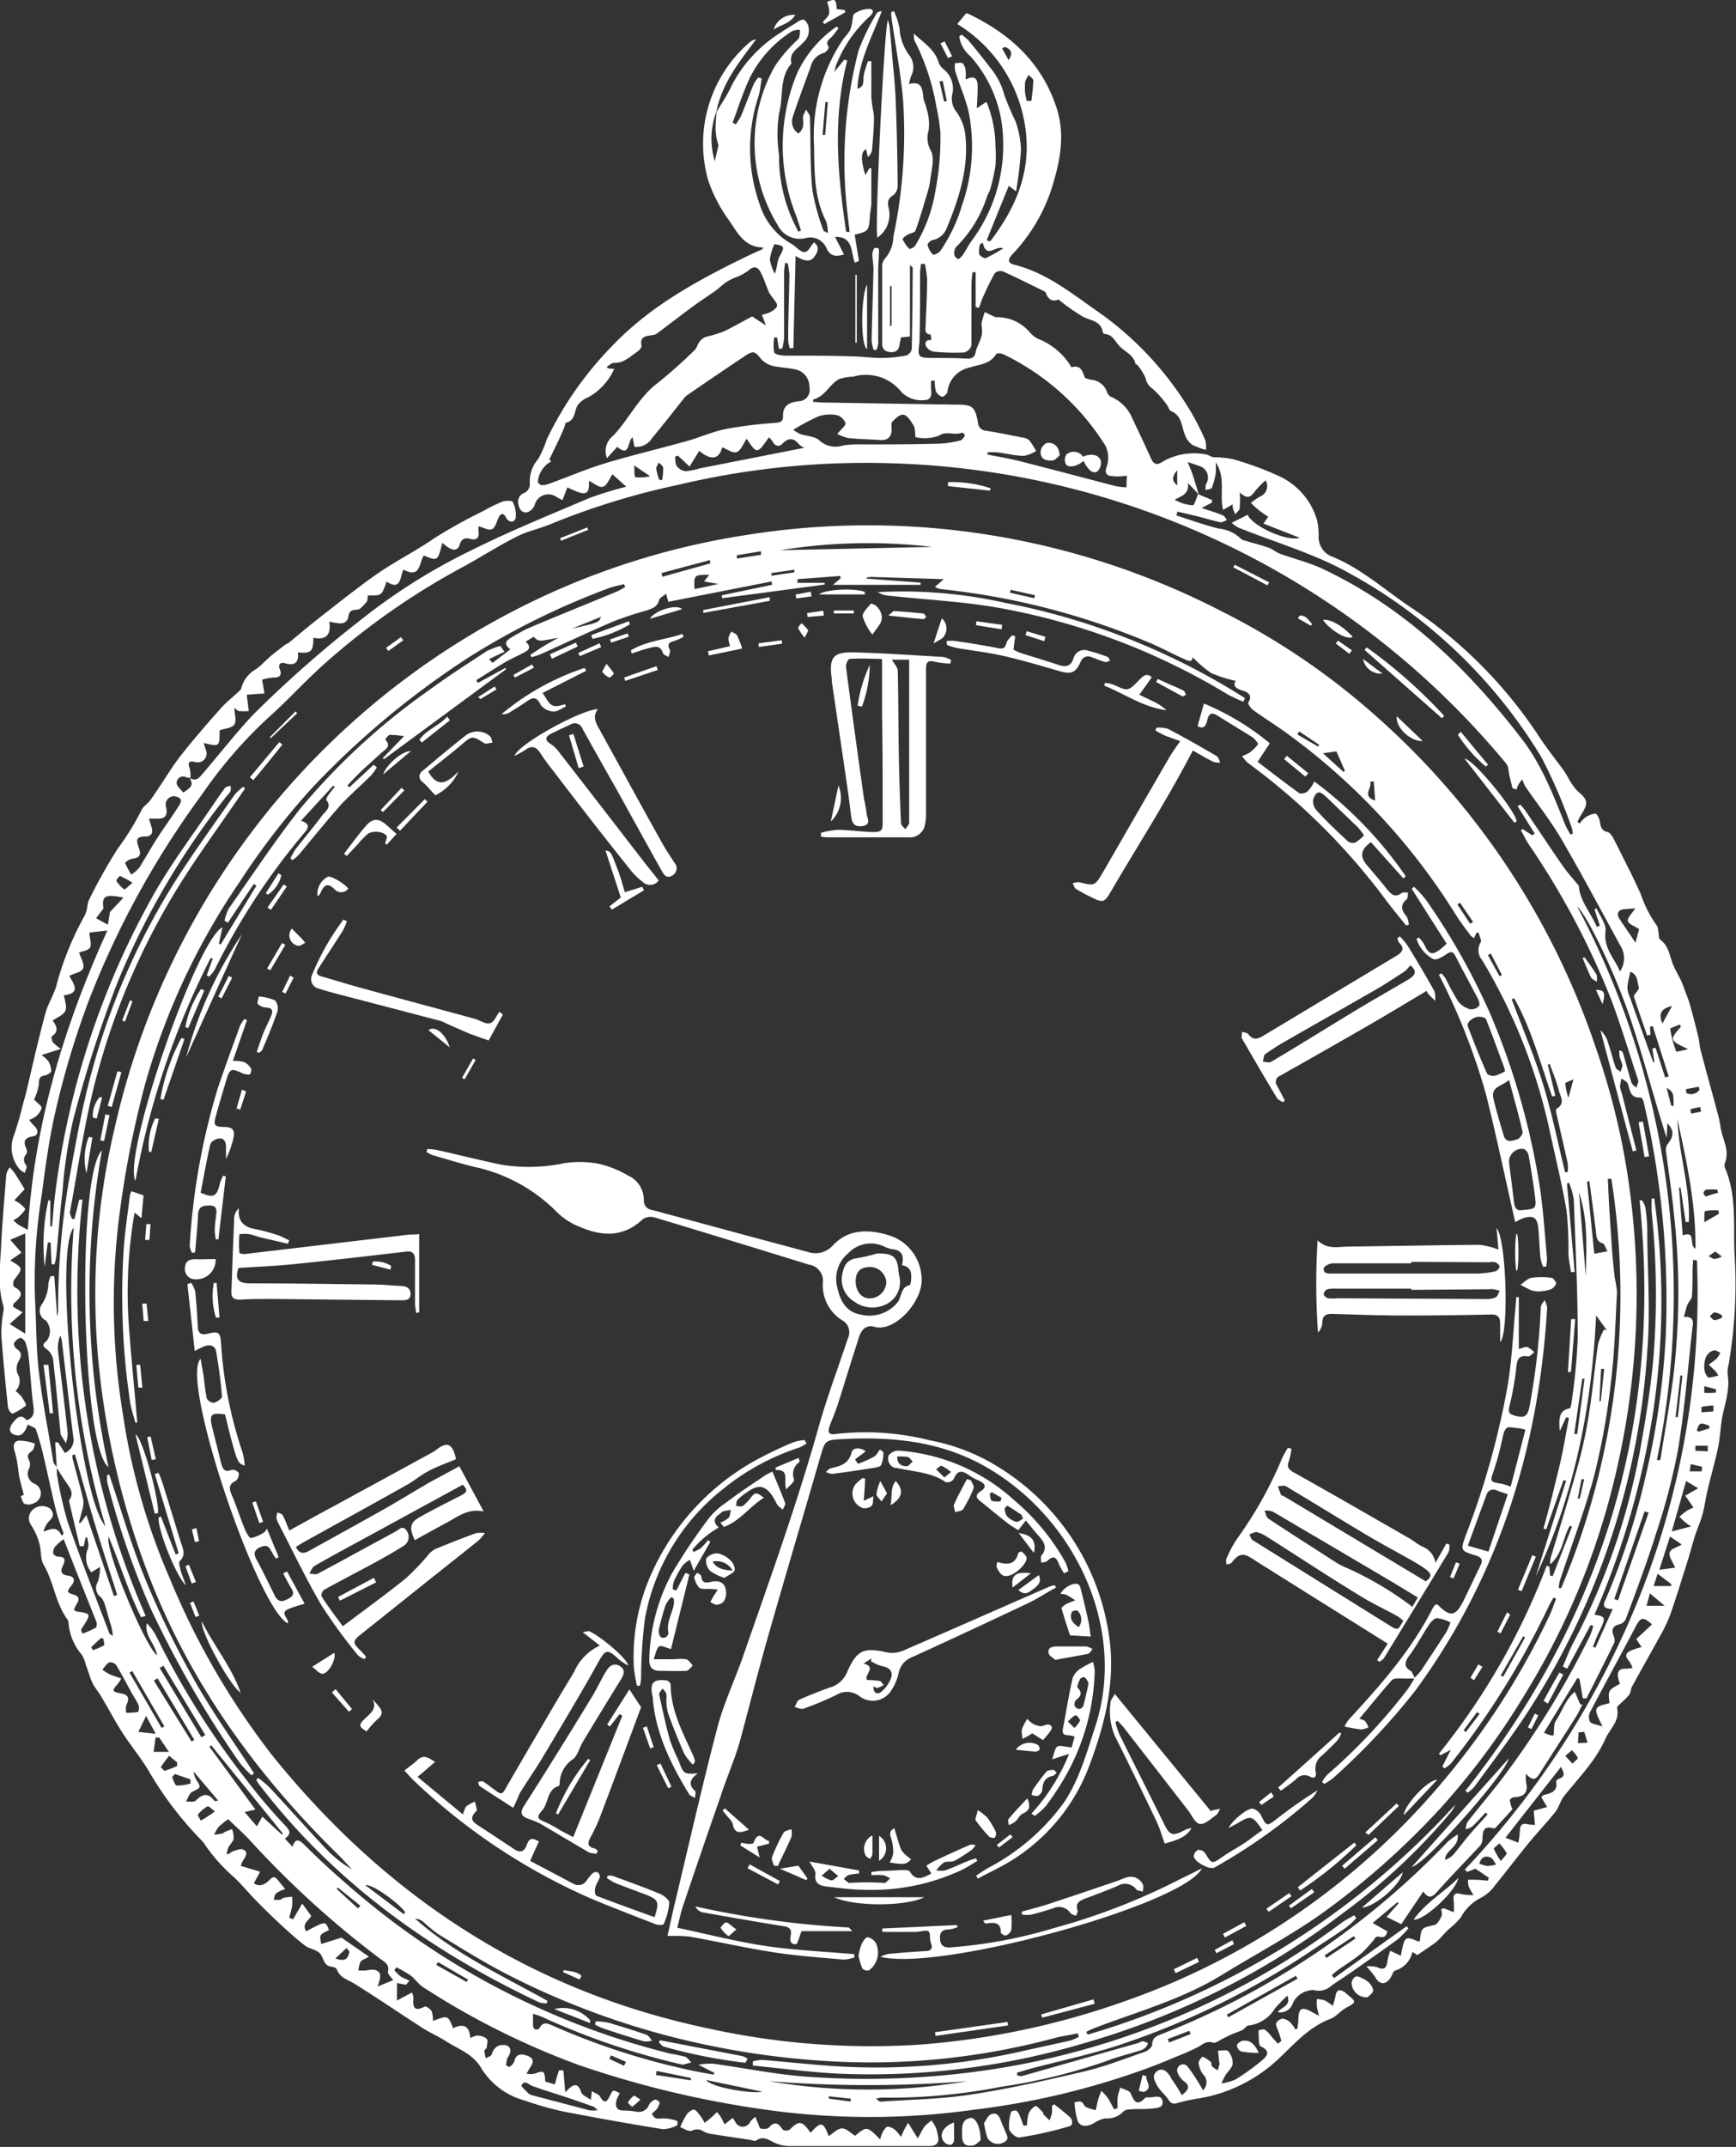 <svg xmlns="http://www.w3.org/2000/svg" width="179.45" height="221.79" viewBox="0 0 179.45 221.79"><rect x="0" y="0" width="179.45" height="221.79" fill="#333333" stroke="none"/><g fill="#fff"><path d="M19.66 80.4c.68.37 1-.14 1.35-.54 1.71-2 3.32-4.06 5.13-6a121.23 121.23 0 0 1 11.09-9.77 61.08 61.08 0 0 1 11.39-7.19c4-2 8.19-3.7 12.33-5.46a39.39 39.39 0 0 1 3.79-1.16L63.31 49c-.34.5-.58 1.19-1 1.29s-.93-.38-1.43-.62c.07 1.51-.32 1.62-2.23.68l-.51 1.32-.65-.35a1.45 1.45 0 0 0-2.22.85 1.27 1.27 0 0 1-.78.76c-.7.09-.89-.57-.94-1.09a1 1 0 0 1 .5-.86 1 1 0 0 0 .71-1.09 3.54 3.54 0 0 1 .88-2.48 10.89 10.89 0 0 0 .87-2 36 36 0 0 1 6.8-9.7c3.5-3.67 7.75-6.15 12.19-8.39 1-.49 2-1 3-1.43a.72.72 0 0 0 .42-.32c-2 0-2.72-1.61-3.56-2.8a15.63 15.63 0 0 1-2.15-4.13 13.79 13.79 0 0 1 4.32-14.3 1.21 1.21 0 0 1 .63-.27c-1.75 2.31-3.54 4.56-4.11 7.48a7.89 7.89 0 0 0-.16 5.1l.38-1.65a5.38 5.38 0 0 1-.3-1.73c0-.57.06-1.13.1-1.7.52-.89 1.11-1.75 1.54-2.69a14.11 14.11 0 0 1 5.15-5.55c.57-.4 1.18-.73 1.76-1.11s.73-.15 1 .35A1.68 1.68 0 0 1 83 4.42c-.53.63-1.48 1-1.18 2.14C80.53 8 81 10 80.53 11.72a14.39 14.39 0 0 0 0 4.3 16 16 0 0 0 1.57 7.07c.15.28.28.56.41.84l.29-.11c-.18-.53-.33-1.08-.53-1.6a19.58 19.58 0 0 1 .11-14.61 12 12 0 0 1 4.1-4.86l.2.15a9.32 9.32 0 0 1-.66.86c-.29.32-.77.54-.34 1.11a1 1 0 0 1-.48.59 1.89 1.89 0 0 0-1.39 1.4c-.63 1.74-1.29 3.48-1.87 5.24a1.47 1.47 0 0 0 .59 1.69c.59-.46.52-1 .47-1.65 0-.26.21-.55.32-.82.14.26.39.51.4.77.1 2.53 0 5.06.26 7.57a22.26 22.26 0 0 0 1.14 4.15c0 .07.19.11.46.27a4.29 4.29 0 0 0-.19-1.23c-1.26-2.46-1.2-5.14-1.24-7.78a17.77 17.77 0 0 1 3-11c.23-.32.52-.6.71-.93a3.6 3.6 0 0 0 .23-.87c.07-.3.06-.77.24-.86a2.74 2.74 0 0 1 1.61-.49c.58.15.15.63-.14.87a13.4 13.4 0 0 0-3.44 5.12c0 .1 0 .21-.15.56l1.06-1.3.31.08c-1.52 5.92-1 11.81-.11 17.7h.36c-.07-.59-.15-1.19-.21-1.78a45.54 45.54 0 0 1 1.13-16.95 22.46 22.46 0 0 1 1.9-3.88c.06-.11.26-.16.5-.18-1 2.63-2.38 5.12-2.52 8 .8-.21.56-.86.65-1.36s.29-1 .43-1.48h.36v3.71a13.39 13.39 0 0 0 .21 1.53 3.35 3.35 0 0 1 .06.71c0 1.05-.11 2.1-.19 3.15a1.15 1.15 0 0 1-.44.8l-.19-.82c-.51.3-.58 1-.07 2.69l.42-.71h.2v3.52c0 .45-.1.89-.14 1.34-.12 1.64-.12 1.64-1.58 2l.44 2.72-.42.17c-.44-1-.09-2.71-2.06-2.66l.94 1.82c-.82.22-1.41.25-1.84-.7a1.81 1.81 0 0 0-2.11-1 2.52 2.52 0 0 1-2.9-1.32 16.15 16.15 0 0 1-.3-16.43 14.28 14.28 0 0 1 1.9-2.3c.19-.24.49-.41.61-.66a2.39 2.39 0 0 0 .06-.81 2.25 2.25 0 0 0-.81.16 12.21 12.21 0 0 0-4.29 4.68c-.73 1.53-1.24 3.17-1.84 4.76l.32.18a6 6 0 0 0 .56-.89c.45-1.09.86-2.19 1.3-3.27a5.17 5.17 0 0 1 .47-.69l.36.11c-.11.6-.16 1.23-.33 1.82a17.26 17.26 0 0 0 .17 11.33 7.06 7.06 0 0 0 3.18 3.9l.16.09c.41.29.8.77 1.22.79s.63-.59 1-1c.61.43.38 1 .1 1.4-.47.72-1.11.54-2 0-.08 3.32-.16 6.42-.23 9.53h-.38a4.57 4.57 0 0 1-.16-.82c0-2.25.1-4.51.13-6.77a8.28 8.28 0 0 0-.18-1.2h-.28c0 .29-.08.58-.09.87v6.87a6.06 6.06 0 0 1-.2 1.1h-.34l-.18-1.16h-.3a4.63 4.63 0 0 0 0 1.54c.08.22.71.33 1.09.34 2.23 0 4.45 0 6.68.07 1.11 0 2.22.17 3.33.17a14 14 0 0 0 2.58-.26.92.92 0 0 0 .54-.68c.06-2.8.07-5.6.1-8.4 0 0-.08-.07-.29-.26v7.38l-.95.11c0 .24-.09.47-.12.71-.07.51-.31.83-.89.8s-.91-.28-.91-.88v-7.95a1.23 1.23 0 0 1 .28-.83 3.51 3.51 0 0 0 .88-2.29 51.49 51.49 0 0 0 1-14.11c-.26-2.89-.81-5.76-1.22-8.65a3.09 3.09 0 0 1 0-.43l.28-.09a8.2 8.2 0 0 1 .58 1.8 5.06 5.06 0 0 0 1 2.75 2 2 0 0 1 .2 2.14c-.09.21-.12.44-.24.84 1.27-.33 1.39.41 1.48 1.26 0 .44.29.86.35 1.3a5.12 5.12 0 0 1 .22 2.19 2.67 2.67 0 0 0 .27 2.22c.35.86 0 2-.13 3.06a6.2 6.2 0 0 1-.27 1.19c-.39 1.31-.77 2.64-1.24 3.93-.07.21-.55.26-.82.42s-.54.39-.51.45a3.56 3.56 0 0 0 .68 1c0 .06.5-.12.6-.29a15.54 15.54 0 0 0 2.1-5.63 28.81 28.81 0 0 0 .53-6.09 22.64 22.64 0 0 0-.42-2.69 23.73 23.73 0 0 0-2.26-6.81 2.56 2.56 0 0 1-.07-.72c1.1 1 2.19 1.68 2.57 3a1.64 1.64 0 0 0 .52.69 2.54 2.54 0 0 1 .88 2.6 2.21 2.21 0 0 0 .52 1.9 5.35 5.35 0 0 1 .8 2c.46 3.46-.55 6.67-1.85 9.81a2 2 0 0 1-1.47 1.33c-.22 0-.57.38-.54.5a2 2 0 0 0 .55 1c.08.07.61-.15.76-.37a16.92 16.92 0 0 0 2.26-4.78 18.28 18.28 0 0 0 .68-9.52c-.32-1.49-1-2.91-1.42-4.37a3 3 0 0 1 0-.74c.26 0 .58-.08.76 0a1.18 1.18 0 0 1 .33.7 5 5 0 0 1 0 1c1-.52 1.24 0 1.25.67s-.05 1.47-.09 2.29l1-.66a12.23 12.23 0 0 1 .93 4.6 14.51 14.51 0 0 1 0 2 21.24 21.24 0 0 1-.51 2.34c-.08.31-.29.6-.38.91a12.94 12.94 0 0 1-3.23 5.2 1.15 1.15 0 0 0-.11.81c0 .16.36.41.42.38a1.66 1.66 0 0 0 .5-.52c.28-.42.51-.89.8-1.3a16.43 16.43 0 0 0 3.3-10.48 13.26 13.26 0 0 0-3.42-8.69 3.2 3.2 0 0 1-1.11-2l.22-.19a4.76 4.76 0 0 1 .69.55c.75.9 1.49 1.81 2.2 2.75a7.45 7.45 0 0 1 1.57 3 28.69 28.69 0 0 0 1.13 2.64 9.76 9.76 0 0 1 .57 2.95 40.85 40.85 0 0 1-.51 4.3l-.75-.58-2.29 5.63.36.12c2.71-3.52 4.35-7.39 3.6-12a15 15 0 0 0-7-10.46l.89-1.07a.36.36 0 0 1 .22 0c4.33 2.06 7.66 5.08 9.17 9.77.93 2.88.3 5.72-.59 8.5a17.84 17.84 0 0 1-4 6.6c-.42.46-.54.88.17 1.06 3.38.83 6 3 8.76 4.91a33.76 33.76 0 0 1 9.6 10.41 27.55 27.55 0 0 1 1.42 2.82 3 3 0 0 1 .07 1 8.3 8.3 0 0 1-1.42-.53 2.25 2.25 0 0 1-.59-.66c-.57-1.05-.34-2.3-1.61-2.83-.2-.08-.26-.44-.42-.64a10.24 10.24 0 0 0-1.44-1.63 1.68 1.68 0 0 1-.75-1.09 4.89 4.89 0 0 0-.91-1.44s-.15 0-.15-.09c-.2-.93-1.1-1.22-1.65-1.82s-.72-1.18-1.53-1.25a.25.25 0 0 1-.19-.17c-.18-1.14-1.16-1.19-2-1.58a20.78 20.78 0 0 1-2.6-1.82c-.4.23-1 .17-1.27-.63a.42.42 0 0 0-.17-.2c-1.44-.7-2.86-1.42-4.31-2.07a.86.86 0 0 0-.82.2 25.07 25.07 0 0 0-1.18 2.38c-.18.38-.3.78-.45 1.18l-.35-.06v-3.61h-.31a10.24 10.24 0 0 0-.12 1.23v6.31a1.08 1.08 0 0 1-.74.75 20.69 20.69 0 0 1-3.15-.08 1.14 1.14 0 0 1-.8-.56c-.18-.38 0-.69.54-.64a2.74 2.74 0 0 0-.08-.57c-.6-.05-.53-.45-.51-.85.06-1.6.14-3.19.16-4.79a10.54 10.54 0 0 0-.24-1.66h-.39a8 8 0 0 0-.1 1c0 2.28 0 4.57-.06 6.85a1.09 1.09 0 0 1 0 .18c-.2 1.67-.2 1.67 1.49 1.69 1.15 0 2.29 0 3.43.07.58 0 .79-.17.9-.72s.46-1.06.59-1.62 0-.88 0-1.3a8.2 8.2 0 0 1 .34-1.17l1.09.53a4.44 4.44 0 0 1 3.57 1.57 2.54 2.54 0 0 0 .84.66 7 7 0 0 1 3.33 2.73c0 .08.12.21.16.2.92-.23 1.09.39 1.32 1 0 .16.44.25.69.3a1.9 1.9 0 0 1 1.67 1.38.79.79 0 0 0 .43.41 4.08 4.08 0 0 1 2.15 2.21c.65 1.35 1.29 2.72 1.91 4.09.28.63.6.8 1.23.37a6.44 6.44 0 0 1 4.36-.76c.35 0 .68.34 1 .31a9.64 9.64 0 0 1 1.87.19 32.64 32.64 0 0 1 4.65 1.69 7.25 7.25 0 0 1 4.09 4.67 7.68 7.68 0 0 1 .15 1.52 2.16 2.16 0 0 0 1.26 2.14c3.13 1.24 5.59 3.52 8.33 5.34a47.16 47.16 0 0 1 13.29 13.45c.78 1.18 1.68 2.28 2.5 3.43.26.36.44.78.69 1.15a4.51 4.51 0 0 0 .8 1c.94.78 1 1.2.35 2.21a8.17 8.17 0 0 0-.47.87l.24.17a2.91 2.91 0 0 1 .52-.58 2.14 2.14 0 0 1 1.1-.43c.18 0 .43.56.47.9.08.53.22.88.8 1 .25.07.46.42.61.69.52 1 1 2 1.51 3s.86 1.78 1.28 2.67a12.35 12.35 0 0 0 1.66 3.28c.14.16.13.45.18.67s0 .7.23.84c.85.64.92 1.64 1.28 2.52.23.58.56 1.12.84 1.69a9 9 0 0 1 .35.91c.18.48.39 1 .53 1.46q.48 1.71.9 3.45c.11.43.11.88.22 1.31.61 2.29 1.24 4.57 1.85 6.86a12.35 12.35 0 0 1 .24 1.24c.2 1.18.94 2.29.44 3.56a.78.78 0 0 0 0 .54c1.26 2.92.83 6.06 1 9.09a49.18 49.18 0 0 1-.62 11.22 3 3 0 0 0-.1 1.07c.27 1.62-.36 3.11-.61 4.65-.15 1-.19 1.94-.39 2.89-.31 1.46-.73 2.89-1.07 4.34-.2.85-.31 1.71-.54 2.55s-.55 1.5-.79 2.26-.51 1.8-.79 2.69c-.59 1.85-1.15 3.71-1.8 5.54a16.29 16.29 0 0 1-1.09 2.22c-.92 1.69-1.88 3.36-2.8 5.05-.14.26-.13.61-.29.85a8.58 8.58 0 0 1-.79.81c-.18.18-.51.42-.48.56.32 1.36-.77 2.19-1.22 3.23-1 2.26-2.76 4-4.26 5.89-.38.48-.52 1.15-.9 1.63-.89 1.12-1.89 2.15-2.79 3.26-1.16 1.41-2.25 2.87-3.41 4.28a4.22 4.22 0 0 1-1.44 1.3 4.81 4.81 0 0 0-2.13 2.07 8.52 8.52 0 0 1-1.26 1.21l-.61.63a5.54 5.54 0 0 1-.68.69c-.59.44-1.2.84-1.94 1.34l-.51-.32a2.56 2.56 0 0 1-1.78 1.92c-.23.07-.33.54-.52.81-.5.7-1.11.64-1.52-.09a8.87 8.87 0 0 0-.94-1.15 3.37 3.37 0 0 1 1.1.08c.79.38 1 .05 1.09-.69a4.83 4.83 0 0 1 .28-1l1.09.51c.4-2.05.4-2.05 1.85-1.46 0 0 .13-.07.13-.11.14-1.33.14-1.29 1.5-1.61.29-.06.55-.52.7-.85s0-.55 0-.81c.19 0 .26-.07.3-.05l1 .4a10 10 0 0 0 0-1.1c-.11-.69.06-1 .82-.76a7.43 7.43 0 0 0 1.22.09 8 8 0 0 1-.51-.92 2.43 2.43 0 0 1-.06-.67h.62c.48 0 1 .06 1.44.1l.09-.31-.65-.44-.74-.49-.84.33-.25-.24a89.1 89.1 0 0 0 18.4-29.07 84.38 84.38 0 0 0 5.59-33.86l-.4-.06c0 .37-.05.73-.05 1.1 0 .87 0 1.74-.06 2.61 0 .32-.34.6-.47.92s-.22.75-.37 1.27c.95-.07 1 .42.9 1-.49 4.27-.81 8.57-1.52 12.8a66.51 66.51 0 0 1-2.3 8.71c-.91 2.92-2 5.78-3.06 8.65a1 1 0 0 1-.63.58c-.67.13-.92.51-.67 1.16a1.08 1.08 0 0 1 .1.73c-.94 1.94-1.92 3.86-2.89 5.78h-.37c-.12-.68-.23-1.35-.35-2l-.21-.12-3.46 5.66a5.43 5.43 0 0 0 .69.27.7.7 0 0 0 .31 0c.06-.54 0-1.11.19-1.44.69-1 1-2.23 2-3.06l.56 1.31h.23c-.22.42-.41.86-.66 1.26-1.22 1.93-2.47 3.84-3.7 5.77-.35.57-.68 1.07-1.48.12a3.76 3.76 0 0 0 0 .85c.25 1.05-.14 1.55-1.21 1.58-.16 0-.46.2-.46.32a3.71 3.71 0 0 0 .27.93c-.51.56-1.1 1.22-1.71 1.87-.05.06-.17.13-.23.11-1.19-.36-1.11.47-1.17 1.21a1.1 1.1 0 0 1-.23.57c-1.46 1.58-3 3.13-4.41 4.73-.48.53-.9.87-1.46 0l-2.28 3.38-1.52-.75 1.24-1.4-.12-.12-2.56 2.15 1.52.86c-.2 1-.89.38-1.19.6a13 13 0 0 1-1.43 1.62c-.78.66-1.66 1.19-2.49 1.78-.22.16-.42.35-.63.53l.23.3 7.5-5.35.19.21a10.25 10.25 0 0 1-1.07 1.11c-1.6 1.17-3.23 2.3-4.86 3.44-.69.48-1.4.93-2.09 1.42a1.87 1.87 0 0 1-1.75.41 2.37 2.37 0 0 0-2.15 1.28 1.38 1.38 0 0 1-1.59 1c.38-.56 1.39-.59 1-1.71a17.17 17.17 0 0 0-1.28 1.31 3.69 3.69 0 0 1-2.73 1.78c-.22 0-.41.34-.64.46s-.72.29-1.08.44-.6.29-.9.43-.78.53-1.06.44c-.64-.2-1 .12-1.46.4a20.73 20.73 0 0 1-2.35 1.05c-1 .43-2.09.87-3.16 1.26a79.87 79.87 0 0 1-17.6 4.2 77.59 77.59 0 0 1-21.79 0 103.14 103.14 0 0 1-19.26-4.62 80 80 0 0 1-16-8c-.5-.31-.84-.86-1.31-1.22a13.51 13.51 0 0 0-1.48-.85l-.22.29a5.14 5.14 0 0 0 .66.66 7.5 7.5 0 0 0 .91.42l-.36.43-.94-.18v1.81l1.56-.83a2.07 2.07 0 0 1 .15.52c-.08.9 0 1.54 1.17.93.12-.07.59.25.71.49a2.86 2.86 0 0 1 .13 1c1.56-.59 1.56-.59 2.09.75 1-.49 1.69-.31 1.77 1 .35-.12.58-.27.78-.24a1.54 1.54 0 0 1 .93.34c.15.17 0 .58 0 .88 0 .13-.25.24-.25.36a5.1 5.1 0 0 0 .15.76c.2-.12.53-.2.59-.37.21-.61.52-1 1.22-1s.91.52.56 1.12c0 .08-.11.15-.14.23a3 3 0 0 0-.13.73c0 .06.31.21.36.17a1.18 1.18 0 0 0 .48-.54c.17-.84.74-.8 1.31-.61s.79.55.4 1.11c-.13.2-.24.41-.44.76a2.25 2.25 0 0 0 .81 0c1-.36 1.06-.32 1.12.81l1 .3a14.64 14.64 0 0 1 .42-1.44c0-.05.31 0 .46 0l.19 2.25c.77-.82 1.28-1.13 1.65 0 .09.29.55.46 1 .78l.1-.9c.34.22.7.32.84.55.49.85.74.53 1.05-.12s.34-.54 1-.22a4 4 0 0 0-.36.79c-.11.53 0 1 .69 1a8.55 8.55 0 0 1 1.34.11 1.13 1.13 0 0 0 1.37-.74 1.14 1.14 0 0 1 .63-.5c.11 0 .47.22.45.31a1.78 1.78 0 0 1-.32.7 3.89 3.89 0 0 1-.47.42c.2.66.64.55 1.15.51a4.64 4.64 0 0 1 1.45.27.69.69 0 0 1 0 .45 3.39 3.39 0 0 1-1.48.4q-5.22-.84-10.4-1.85a34.37 34.37 0 0 1-3.88-1.11 7.56 7.56 0 0 1-4.47-3.31c-.89-1.55-2.44-2-3.77-2.88-.73-.46-1.53-.8-2.25-1.26-2.37-1.52-4.69-3.11-7.08-4.6-.7-.44-1.55-.62-1.86-1.52-.05-.14-.36-.23-.55-.26-.87-.09-.79-1-1.22-1.4s-1.09-.45-1.54-.8c-.93-.72-1.81-1.52-2.68-2.33s-1.63-1.56-2.42-2.37-1.46-1.65-2.27-2.39a17.66 17.66 0 0 1-3-3.39 2 2 0 0 0-.28-.35 36.13 36.13 0 0 1-5.57-7.35c-.78-1.25-1.69-2.37-2.49-3.58s-1.57-2.69-2.36-4c-.27-.47-.65-.88-.88-1.36s-.45-1.27-.69-1.9a3.3 3.3 0 0 0-.4-1 5.74 5.74 0 0 1-1.37-3.18.94.94 0 0 0-.09-.43c-1.28-1.71-1.43-3.9-2.5-5.71-.35-.6-.22-1.47-.43-2.18a6.74 6.74 0 0 0-.86-1.91 1.18 1.18 0 0 1 .14-1.54 1.44 1.44 0 0 1 1.81-.17c.44.45.42.86-.08 1.31a2.36 2.36 0 0 0-.58 1.1c.76-.31 1.41-.6 1.88.41l.2-.21c-.28-.82-.61-1.64-.81-2.48-.45-1.83-.83-3.68-1.27-5.52a24.88 24.88 0 0 0-.79-2.77c-.08-.21-.51-.31-.84-.5-.28.75-.65 1.4-1.49 1-.53-.26-.38-.76-.07-1.16s.83-1.09 1.45-.28c.76-.3.78-.79.69-1.48-.22-1.66-.3-3.35-.48-5a7 7 0 0 0-.34-1.57c-.07-.21-.41-.5-.54-.47a1.17 1.17 0 0 0-.64.56c-.06.11.1.46.25.56.55.37.57.71.23 1.28a1.58 1.58 0 0 0-.14 1.25 1.47 1.47 0 0 1-.18 1.84 3.93 3.93 0 0 1 .62.59c.2.29.52.85.45.91a6.08 6.08 0 0 1-1.41.85 1.09 1.09 0 0 1-.44-.63c-.27-2.54-.52-5.08-.7-7.63a15 15 0 0 1 .23-2.38 1.13 1.13 0 0 0 0-.44c-.64-2.1-.34-4.24-.24-6.36.12-2.42.34-4.85.53-7.27a2.19 2.19 0 0 1 .35-.74 4 4 0 0 1 .47.53c.36.53.69 1.09 1.08 1.72L1.48 124a3.57 3.57 0 0 1 .57.34c.21.18.58.46.54.6s-.37.51-.61.73a4.81 4.81 0 0 1-.6.4c.17.14.32.31.5.43s.5.29 1 .55c.65-10.81 3.68-20.94 8.22-30.92l-1.85.21c0 .63.26 1.2.06 1.54s-.79.38-1.14.52c.17.54.55 1.12.44 1.58s-.82.5-1.43.84c.27.64 1.37 1.78-.58 2 .4 1.71.4 1.71-1.16 2.59.38.55.71 1.13-.08 1.65-.07 0 0 .44.09.6a4.73 4.73 0 0 0 .85.7l-2 .63a3.39 3.39 0 0 1 .7.65 1.94 1.94 0 0 1 .29 1c0 .17-.39.41-.64.46-.52.09-.64.28-.62.84a5.81 5.81 0 0 1-.52 1.68.72.72 0 0 1 .21.16c.22.23.61.5.58.7a1.81 1.81 0 0 1-.61.87 2.41 2.41 0 0 1-.68.34 6.53 6.53 0 0 0 .53.63c.47.42.45 1-.15 1.07-.9.16-1 .57-.66 1.3a.59.59 0 0 1 0 .52.84.84 0 0 0 0 1.19c.1.14-.1.51-.16.77-.19-.13-.44-.22-.56-.4a3.44 3.44 0 0 1-.58-3.45 31.3 31.3 0 0 0 .92-3.18c.11-.4.24-.81.34-1.22.65-2.74 1.26-5.5 2-8.22.29-1.1 1-2.1 1.22-3.2a31.67 31.67 0 0 1 2.89-7 4.87 4.87 0 0 0 .22-.77 2.64 2.64 0 0 1 .15-.7 55.14 55.14 0 0 1 3-5.36 27.31 27.31 0 0 0 2.47-4c.17-.36.58-.6.84-.93s.56-.81.84-1.21c.8-1.18 1.53-2.42 2.41-3.53 1.3-1.65 2.68-3.23 4.07-4.8.53-.6 1.17-1.1 1.76-1.65.14-.14.35-.28.38-.45a3.18 3.18 0 0 1 1.57-2c.55-.4 1-.93 1.53-1.37s1-.78 1.47-1.15c.09-.07.23-.09.32-.16 1.05-.86 2.08-1.74 3.15-2.57 2-1.56 4-3.17 6.07-4.61 1.9-1.31 4-2.35 5.88-3.66A52.66 52.66 0 0 1 50 52.77a14.84 14.84 0 0 1 1.92-.94c.33-.12 1-.12 1.07 0a2.93 2.93 0 0 1 .31 1.71c-.14.48-.73.46-1-.09-.22-.4-.46-.5-.71-.07s-.34 1.06-.7 1.27-.87-.15-1.42-.28a3.81 3.81 0 0 0 0 .59c.08.63-.25.87-.8.72s-.95-.08-1.15.58-.68.6-1.16.31a6.44 6.44 0 0 1-.64-.49c-.47 1.9-.47 1.9-1.9 1.31-.52.67-.29 2.44-2.12 1.45-.35.73-.23 2.25-1.74 1.24-.5 1.46-.5 1.46-1.93 1.43-.05.24 0 .55-.17.72s-.6.74-.93.76c-.55 0-.83.12-.92.7s-.54.81-1.14.67c-.22 0-.46-.07-.83-.13.22 1.38-.37 1.93-1.65 1.65 0 1.44-.22 1.64-1.6 1.52.13 1-.29 1.42-1.34 1.12-.54-.15-.71.17-.51.68s0 .81-.63.79a5.19 5.19 0 0 0-1.22.23l.25 1.42-1.82.13c0 .24.06.57.1.91l.09.78a6.88 6.88 0 0 1-1 0c-.14 0-.27-.18-.48-.33 0 .65.26 1.33 0 1.71s-.95.4-1.53.61c0 1.71 0 1.71-1.65 1.3l.24.76a.91.91 0 0 1-1.08 1.22c-.69-.16-.84 0-.59.7a3.22 3.22 0 0 1 .06.94 2 2 0 0 1-.42-.07.67.67 0 0 0-1 .59c0 .34.45.67.69 1 .28-.23.64-.41.8-.7s-.03-.5-.09-.79zm104.19-29.35l1.43.6v.27l-1.07.56c.84.28 1.52.48 2.18.75.19.07.3.32.44.49-.23.08-.47.27-.67.23-.83-.17-1.63-.42-2.45-.63l-2-.47-.11.4c1.46.46 2.91 1 4.4 1.36a3.76 3.76 0 0 1 2.22 1c.16.19.51.24.78.33.72.22 1.46.4 2.18.66.38.14.71.45 1.1.59 1.49.55 3.06.92 4.49 1.6 8.46 4 15 10.32 20.63 17.67 2 2.63 3.18 5.71 4.4 8.76a9.06 9.06 0 0 0 .55 1l.22-.1a2 2 0 0 0-.08-.55 54.59 54.59 0 0 0-3.16-7.35 52.85 52.85 0 0 0-21.05-19.64C135 56.94 131.4 55.87 128 54.5a3.73 3.73 0 0 1-.68-.49l1.65-.83c.49 1.15 4 2.8 5.39 2.38l-3.76-1.47.5-.7c-.41-.28-.76-.5-1.07-.76a9.2 9.2 0 0 1-.72-.68 8.26 8.26 0 0 1 .91-.64 1.17 1.17 0 0 0 .61-1.69 10 10 0 0 0-1 1c-.42.56-.78 1.13-1.68.24a11.83 11.83 0 0 1 0 1.62c0 .24-.3.43-.47.65-.08-.22-.18-.43-.25-.66a1.51 1.51 0 0 1 0-.37l-1 .58c-.4-1.61.31-3.29-.76-4.93a8.2 8.2 0 0 1 0 1.15 8.28 8.28 0 0 1-.4 1.5c-.06.14-.43.15-.66.22a2.14 2.14 0 0 1 .07-.63 1.24 1.24 0 0 0-.48-1.76c-.37-.15-.76-.27-1.43-.5.22.56.38.91.5 1.26.23.7.43 1.4.65 2.09l-1.12-1.18c.13 1.18-.67 1.33-1.38 1.72a4.18 4.18 0 0 0 1.89.58c.16-.01.35-.75.54-1.15zM5.9 151.62a3.51 3.51 0 0 0 0 .79 41 41 0 0 0 1.1 4.84c1.35 3.85 2.85 7.65 4.3 11.47.05.12.24.19.36.28a4.62 4.62 0 0 0-.27-1.33c-.18-.59-.33-1.2-.52-1.79a2.13 2.13 0 0 0-.41-.84 1.2 1.2 0 0 1-.33-1.66 5 5 0 0 0 .21-1.51l-.9.56a2.4 2.4 0 0 1-.36-2.43c.13-.33 0-.77-.07-1.17h-.16l-.19.9h-.42c-.36-1.51-.72-3-1.07-4.52a.34.34 0 0 1 0-.26c.5-.7.07-1.23-.3-1.77s-.69-1-1-1.57L5.7 149H6l.7 1.1a1.46 1.46 0 0 0 .87-1.67c-.41-3.34-.79-6.68-1.19-10a2.38 2.38 0 0 0-.15-.45 3.38 3.38 0 0 0-.23 1.6c.33 2.84.7 5.67 1 8.51a3.58 3.58 0 0 1-.19 1l-.55-.91a.25.25 0 0 1 0-.09c-.25-2.54-.48-5.09-.77-7.63a1.67 1.67 0 0 0-.57-1c-.39-.32-.69-.48-.11-.92a1.66 1.66 0 0 0-.07-2.12 1.12 1.12 0 0 1-.39-1.71A4 4 0 0 0 5 132.6a3.12 3.12 0 0 1 .24-.77h.37l.3 4.17a3.78 3.78 0 0 0 .1-.5 78 78 0 0 1 1.08-13.31c.68-3.79 1.34-7.59 2.35-11.3a72.72 72.72 0 0 1 8.43-19.47c2-3.18 4.22-6.21 6.36-9.29a5.33 5.33 0 0 1 .92-.85l.18.18-.49.71c-2.05 3-4.2 5.94-6.13 9a73 73 0 0 0-8.84 20.46c-1.16 4.47-1.8 9.08-2.65 13.63 0 .2.15.44.23.67h.25l.49-2h.34a83.29 83.29 0 0 0 6.53 43l-.48.14c-1.31-2.63-2.15-5.47-3.35-8.31-.42 1.29 3.76 11.29 5 12.25-.17-1.2-1.32-2-1.06-3.32a5.42 5.42 0 0 1 1.06 1.49A84.1 84.1 0 0 0 25.57 184a55.75 55.75 0 0 0 3.79 4.46c.54.57.88.91.09 1.49l.78.83c.34-.95.7-.71 1.23-.2q2 2 4.1 3.81a79.72 79.72 0 0 0 33.75 17.77 14.57 14.57 0 0 1 1.49.31c.26.09.44.38.66.59l-.79.22a.42.42 0 0 1-.18 0 74.37 74.37 0 0 1-14.3-4.85c-.38-.18-.79-.29-1.09-.4v1.18c0 .16.08.38.19.43a.49.49 0 0 0 .46-.08c.36-.76.88-.53 1.42-.28a72.86 72.86 0 0 0 14.38 4.63c.74.16 1.48.28 2.22.42l.06-.22a3.62 3.62 0 0 1-.45-.2l-1.19-.61a7.59 7.59 0 0 1 1.49-.11c3.3.45 6.59 1.14 9.91 1.36a85.59 85.59 0 0 0 21.67-1.23 81.22 81.22 0 0 0 33.42-14.68c.41-.3.87-.52 1.3-.78l.22.29a7.73 7.73 0 0 1-1 .94c-1.14.8-2.3 1.54-3.45 2.31a82.18 82.18 0 0 1-19.91 9.82c-3 1-6.21 1.67-9.31 2.49l-1.39.41v.28a1.26 1.26 0 0 0 .5.07l12-3.41c.17-.05.33-.18.5-.18a1.91 1.91 0 0 1 .53.2 1.37 1.37 0 0 1-.24.43 1.39 1.39 0 0 1-.54.31c-1.2.38-2.43.67-3.6 1.13a58.68 58.68 0 0 1-10.82 2.63 59.69 59.69 0 0 1-12.29 1.12c-.2 0-.41.06-.61.08.19.26.37.35.55.33 3.09-.22 6.21-.25 9.26-.73 4-.61 7.89-1.49 11.8-2.41 2.09-.5 4.11-1.3 6.15-2 .32-.11.76-.48.77-.73 0-.67.37-.87.88-1.07a82.13 82.13 0 0 0 15.7-8.17 83.37 83.37 0 0 0 14-11.76 9.7 9.7 0 0 1 1-.73c.16 1.36-1.26 1.56-1.31 2.62a1.93 1.93 0 0 0 .86-.53c.6-.7 1.15-1.46 1.75-2.16s1.19-1.31 1.79-2l-.2-.19c-.46.49-.9 1-1.39 1.45a2.14 2.14 0 0 1-.67.27 2 2 0 0 1 .2-.77c1.07-1.37 2.19-2.7 3.27-4.07a91.32 91.32 0 0 0 9.38-15.16 7.31 7.31 0 0 0 .34-1l-.28-.09-2.42 4.51-.45-.23c.33-.76.63-1.55 1-2.29a70.2 70.2 0 0 0 7-20.12c.56-3.17 1.09-6.36 1.37-9.56a82.3 82.3 0 0 0-.18-14.89 14.79 14.79 0 0 1 0-1.49h.26a76.8 76.8 0 0 1-.1 21.94 84.37 84.37 0 0 1-6.08 21.06c1.09.19 1.14.26.74 1.23-.14.33-.32.64-.47 1s-.29.72-.43 1.08l.26.1c.58-1.31 1.16-2.62 1.79-4-1.33 0-.86-.7-.7-1.07a74.63 74.63 0 0 0 4.18-13 81 81 0 0 0 2-14.19 89.85 89.85 0 0 0-2.26-24c0-.22-.23-.59-.33-.58-1.09.09-1.09-.75-1.34-1.43-.09-.23-.42-.36-.64-.54a4.38 4.38 0 0 0-.16.85 3 3 0 0 0 .19.69l1.5 5.9-.37.09q-1.68-6.24-3.34-12.5a2.56 2.56 0 0 1 .75 1.17c.3.89.52 1.79.82 2.68.06.17.32.28.49.42a1.84 1.84 0 0 0 .21-.68 5.76 5.76 0 0 0-.27-.76 4.68 4.68 0 0 1-.06-.76c.26.06.36.15.38.25.3 1 .57 2.07.89 3.09.07.21.32.35.49.52.07-.2.16-.4.21-.6a.87.87 0 0 0-.07-.35c-.88-2.66-1.68-5.34-2.67-8a81.29 81.29 0 0 0-8.6-16.22c-.3-.45-.54-1-.8-1.42l.19-.13 1 .65.24-.19-1.77-2.83.27-.16a5.84 5.84 0 0 1 .51.59c1.3 1.91 2.57 3.84 3.89 5.74.48.69 1.05 1.31 1.67 2.07.07 1.51 1.22 2.76 1.85 4.23l.32-.12-.56-1.68.22-.11c.34.79 1 1.62.93 2.34-.26 1.75.92 2.81 1.49 4.18a2.42 2.42 0 0 0 .19-2.39c-2.06-3.74-4.05-7.51-6.2-11.2-1.11-1.92-2.51-3.67-3.77-5.51a5.12 5.12 0 0 1-.33-.75 5.06 5.06 0 0 0-.43.62 2.45 2.45 0 0 0-.15.43l-.43-.14-.3-1.25c-.11-.44-.09-1-.35-1.29a85.71 85.71 0 0 0-62.92-31A84.16 84.16 0 0 0 70 50.11a76.64 76.64 0 0 0-13 4c-1.15.49-2.42.74-3.53 1.3-1.82.91-3.53 2-5.32 3A74.52 74.52 0 0 0 33 69.06c-1.81 1.68-3.48 3.5-5.32 5.13a46.71 46.71 0 0 0-6.82 7.91 91.65 91.65 0 0 0-11.75 21.45A89 89 0 0 0 5.69 115c-.62 2.74-1 5.55-1.36 8.34a55.65 55.65 0 0 0-.72 10.71c.15 2.55.11 5.12.41 7.66.35 3.1 1 6.17 1.48 9.25.04.26.27.45.4.66zM56.78 47.47l.2.19a2.74 2.74 0 0 0-1.39 2.09.54.54 0 0 0 .39.37 2.22 2.22 0 0 0 .87-.18c1.89-.68 3.74-1.48 5.65-2.06 2.8-.85 5.66-1.52 8.48-2.31 1.39-.39 2.73-1 4.15-1.27a45.14 45.14 0 0 1 4.81-.6c.47-.05 1 0 1-.64-.05-1.18.67-1.5 1.63-1.61a1.17 1.17 0 0 0 1.1-1.45 1.82 1.82 0 0 0-1.18-1.76C81.7 38 80.83 38 80 37.83a2.48 2.48 0 0 1-1.3-.71c-.64-.82-.82-.93-1.67-.36q-3 2-6 4.07a1.34 1.34 0 0 0-.32.31c-1.1 1.38-2.18 2.77-3.31 4.13a1.9 1.9 0 0 1-1.82.89l-.19-1c-.56.5-.28 2.13-1.58 1l-1.07 1.17A2 2 0 0 1 63.4 45c1.6-1.7 2.6-3.9 4.48-5.35a51.29 51.29 0 0 0 3.91-3.47c.24-.22.31-.61.52-.88a1.47 1.47 0 0 1 .6-.48 17.84 17.84 0 0 0 1.84-.55c1-.47 2-1.05 3-1.58l1.42.93-.41-1.1a4.21 4.21 0 0 0 .87-.28c.28-.15.63-.37.69-.63s-.24-.53-.4-.79a7.16 7.16 0 0 1-.42-.59c-.31-.72-.53-1.47-.9-2.15-.28-.52-.69-.64-1.24-.13a5.32 5.32 0 0 1-1.46.76 8 8 0 0 0-.82.43c-.39.27-.73.61-1.11.89-.82.58-1.66 1.12-2.47 1.72-1.2.88-2.37 1.8-3.56 2.68a1 1 0 0 1-.51.19c-.65.1-1.34.12-1.11 1.13 0 .15-.22.43-.4.55-.76.51-1.42 1.23-2.47 1.19-.23 0-.47.25-.71.38l.06.18.69.06a6.25 6.25 0 0 1-2.7 2.94 2.43 2.43 0 0 0-1.1.85c-.34.62-.21 1.51-1.16 1.77-.11 0-.14.37-.23.56-.16.38-.33.76-.5 1.14zm59.7 1.67a5.4 5.4 0 0 1-1.84 0c-.68-.32-.14-.93-.12-1.44a2.9 2.9 0 0 0-.23-1.62 25.5 25.5 0 0 0-10.61-9.5c-.2-.1-.65-.11-.71 0-.63 1.06-1.76 1.06-2.73 1.39a2.87 2.87 0 0 0-2.3 2.48c0 .21-.41.57-.54.54a1.1 1.1 0 0 1-.66-.57 3.92 3.92 0 0 1-.11-1.09h-.38a8 8 0 0 0 0 1c.08.54-.08 1-.65 1a2.9 2.9 0 0 1-2.4-.81 4.69 4.69 0 0 0-5-1.61 5.33 5.33 0 0 0-1.49.26c-1 .58-1.44 1.8-2.65 2.1v.25c.31 0 .63.06 1 .06q6.85.12 13.72.22c1.73 0 2 .16 2.31 1.85a.89.89 0 0 0 .85.85c1.24.2 2.46.44 3.69.69a1.39 1.39 0 0 1 .75.28 7.14 7.14 0 0 1 .72 1.12 3.48 3.48 0 0 1-1.24.5c-.93 0-1.85-.25-2.77-.36a7.69 7.69 0 0 0-1 0v.23c1.08.22 2.17.39 3.24.66 3.35.85 6.69 1.74 10 2.6a8.2 8.2 0 0 0 1.11.13zm-78.34 153c-.5.29-.79.36-.88.54a3.22 3.22 0 0 0-.21.89h.75a3.16 3.16 0 0 1 .85-.09c.92.2.68.87.38 1.74l1.61-.65c-.26-.39-.59-.68-.54-.87.19-.71-.3-1-.72-1.28A98.1 98.1 0 0 1 26 190.3c-.75-.84-1.62-1.59-2.41-2.37a9.08 9.08 0 0 0-1 .81 4.37 4.37 0 0 0-.45.79c.29 0 .58-.07.86-.12.08 0 .14-.12.22-.15.25-.11.51-.2.77-.3a2.73 2.73 0 0 1 .16 1c-.07.33-.39.59-.55.91a3.77 3.77 0 0 0-.17.7c.36-.06.48-.26.65-.32.35-.11.81-.31 1.08-.17.51.24.26.68 0 1.06a2.82 2.82 0 0 0-.27.62l2 .6-.65 1.2c.61.41 1.15.12 1.6-.33s.6-.35.89 0l.75.92a3.69 3.69 0 0 0-.93.44c-.16.14-.18.44-.26.67a3.58 3.58 0 0 0 .65 0c.14 0 .25-.19.39-.21a8.58 8.58 0 0 1 .87-.1 7.24 7.24 0 0 1 0 .94c-.07.42-.2.82-.31 1.23l.41.15.94-1.62.93 1.28c-.26.49-1 .82-.52 1.59 2-1.07 2-1.08 2.36-.12-1 .46-1 .48-.8 1.43l2.09-.66zm133.13-51.3h.36c.46-2.95 1-5.91 1.37-8.87a73 73 0 0 0 0-16.84c-.19-2.06-.53-4.11-.78-6.17a1.1 1.1 0 0 1 .14-.75c.69-.84.7-1.41 0-2.17l-.08 1.5c-1.33-4.12-2.39-8.27-3.75-12.32-1.64-4.87-4.52-10.72-5.5-11.58a85.22 85.22 0 0 1 8.24 57.2zm-84.73-106c.42-.52.91-.89.86-1.12a1.33 1.33 0 0 0-.88-.83 3.85 3.85 0 0 0-1.88.11A21.43 21.43 0 0 0 82 44.4a5 5 0 0 0 .71.44c.68.22 1.56.23 2 .67a2.48 2.48 0 0 0 2.47.5 10.63 10.63 0 0 1 1.79-.1c2.74 0 5.48 0 8.21-.08a10.93 10.93 0 0 0 2.05-.32c.19 0 .36-.27.48-.45s-.24-.38-.27-.37c-.75.35-1.55-.23-2.39.32a4.29 4.29 0 0 1-2.39.16c-.09 0 0-.85-.23-1.22s-.59-1-1-1.1-.85.38-1.19.71c-.15.13-.07.51-.07.78 0 .77-.37 1.17-1.19 1.12-1.11-.08-2.22-.09-3.33-.21a4.79 4.79 0 0 1-1.11-.43zM10.91 157.68a84.72 84.72 0 0 1-3.29-30.86c-2.13 2.5.52 27.84 3.29 30.86zM83.14 46.26a1.93 1.93 0 0 1-.52-.33c-.56-.69-1.09-.76-1.75-.09-.36.37-.77.24-1-.23a2.57 2.57 0 0 0-.39-.43c-1.22 1.75-1.22 1.75-2.3.15-.33.47-.57 1.18-1 1.36s-1-.29-1.53-.48c-.24 1-.93 1.58-2.37.36l-1 1.63-1.19-1.12-.29.07c0 .35 0 .77.16 1a1.34 1.34 0 0 0 .9.53 7.25 7.25 0 0 0 1.5-.3zM6.58 159a7.07 7.07 0 0 0-.87.76 1 1 0 0 0-.21.71c0 .15.34.34.53.35.8 0 .71.43.46.95s-.21.91.51 1 .81.52.36 1.06-.47.7.2.89.67.54.36 1c-.12.19-.19.4-.28.57.14.11.18.17.23.18 1.57.22 1.57.22.68 1.62a.66.66 0 0 0-.16.31 1.18 1.18 0 0 0 .15.36 9.24 9.24 0 0 0 1.36-.61c.11-.07.13-.44.06-.62-1.11-2.77-2.24-5.6-3.38-8.53zm164.19 8.81c-.93-.81-1.16-.76-1.67.19-1.58 3-3.18 5.91-4.74 8.88a1.17 1.17 0 0 0 0 1c.23.25.72.28 1.29.47-1-2-.9-2 .72-2.4-.15-1.33-.15-1.33 1.09-2-.44-1.11-.23-1.61.64-1.56a3.5 3.5 0 0 0 .65-.08 2.52 2.52 0 0 0-.32-.66c-.5-.57-.44-.89.26-1.18.29-.11.58-.2 1-.32l-.55-.82zM15.39 84.57c.14.44.25.74.32 1.05s0 .76-.57.79c-1 0-1.13.24-.79 1.18.23.63.19 1-.62 1.11a1.55 1.55 0 0 0-.8.43 8.35 8.35 0 0 0 .64 1.22 3.74 3.74 0 0 0 .82-.7c.63-1 1.18-2 1.82-3s1.49-2.17 2.2-3.28c.23-.36.59-.85-.15-1.06a.85.85 0 0 0-1.09 1.07c.18.9-.11 1.24-1 1.19zm158 30.79c.07 3.66 1.35 7.19 1.18 10.88h-.32c-.18-1.18-.35-2.36-.53-3.55h-.16l.38 4.93c1.46-.51.58 1 1.32 1.38.06-4.67-.95-9.16-1.92-13.64zM1.06 128.08l1.16 1.33-1.16.8c1.35.81 1.34.8.41 2-.13.16-.13.69 0 .74 1.13.58.65 1.1 0 1.66-.09.07-.09.26-.13.38l1 .59-1.34 1.2 1.61 1v-10.36zM100 215a130.29 130.29 0 0 1-20.53 0 61.25 61.25 0 0 0 20.53 0zm59.93-28.32l-.6-1c.09-.11.14-.21.21-.23.75-.2 1.53-.34 1.31-1.43 0-.07.19-.22.32-.27.71-.25.46-.66.19-1.22l-5.74 7.32 1.33.51a9.77 9.77 0 0 0 .16-1.21c0-.58.22-.85.84-.69a5.28 5.28 0 0 0 .72.07l-.13-1.47zm10.68-79.79l-.35.09c-.48-1.43-1-2.87-1.38-4.08.26-.43.58-.72.53-.89-.18-.57-.1-1.33-.88-1.62-.39 1.7-.41 1.71 0 2.77q.86 2.41 1.73 4.83l.63 1.74h.13l-.22-1.4.33-.1 1 3.09.36-.13-1.65-5.19-.28.07zm-158.83 58l.33-.13c-.76-2.41-1.55-4.81-2.28-7.23s-1.39-4.85-2.08-7.28l-.25.06a.81.81 0 0 0 0 .34c.37 1.45.79 2.89 1.12 4.34a2.89 2.89 0 0 1-.17 1.18c-.08.39-.2.76-.3 1.14h.19l.59-.79zm17.36 24.64l.1-.11q-3.71-4.56-7.4-9.11l-.2.13 4.76 6.5-1.11.26 1.26 1.47.57-1zm-16.61-16.14a3.3 3.3 0 0 1-.29.49c-.72.81-.71.87.34 1.08.89.17.7.68.46 1.27a2.1 2.1 0 0 0 0 .71 7 7 0 0 0 1.22-.08c.08 0 .14-.48.07-.69a7.27 7.27 0 0 0-.56-1c-.6-1.07-1.16-2.17-1.77-3.17a.78.78 0 0 0-.71-.26c-.28.14-.47.48-.71.74a4.07 4.07 0 0 0 .67.44c.38.19.81.31 1.28.47zM61.78 218c-.23-.2-.32-.33-.44-.37-1.1-.39-2.21-.78-3.32-1.14s-2-.63-3-1c-.38-.12-.77-.68-1.11-.06-.06.12.45.56.72.84a.93.93 0 0 0 .4.19l5.89 1.55a3.37 3.37 0 0 0 .86-.01zm113.27-62.27l-.85-1.22 1.34-.76-1.25-.75-1.48 5.21 2-.52a5.45 5.45 0 0 1-.61-.43c-.21-.18-.4-.38-.6-.57a9.48 9.48 0 0 1 .79-.63 5.28 5.28 0 0 1 .66-.32zm-4.63.54l-.42-.14-3.13 9.06.38.14zM16.89 172.08l-.38.24 4.31 7.16.4-.24zm-5.52-77.86l1.39-1.49c-1.95-.4-2.24-.15-2.07 1.13l-.76 1 1.22.67zM20 183a3.49 3.49 0 0 0 .23.77c.59.92.58.87-.36 1.34-.29.15-.43.62-.64 1 .33 0 .78.09 1-.09.67-.67 1.25-.87 1.92 0 .06.08.27 0 .41 0zm149.06-85.61l.37-1.4c-.44-.31-1.11-.53-1.16-.85s.45-.81.76-1.29c-.39 0-.68.06-1 .07-.71 0-1 .42-.63 1 .53.81 1.09 1.6 1.66 2.47zm-152.78 76l-.38.22 3.9 6.3.28-.17c-1.27-2.15-2.54-4.26-3.8-6.38zm155.24-11.22l1.64-.22c-.25-.6-.66-1.12-.57-1.54s.76-.54 1.25-.85l-1.21-.83zm-37.39 42.24l-.18-.29-7.13 4 .15.28zm43.52-62.27c-.18-.29-.22-.37-.27-.43l-.75-.74a8.76 8.76 0 0 0 .84-.63 3 3 0 0 0 .36-.6c-.23-.08-.48-.29-.66-.24-.83.24-1 1-1 1.69a1.55 1.55 0 0 0 .37 1.09c.12.12.62-.09 1.11-.17zM80.05 25.22a5.65 5.65 0 0 0-.47 1.59 4.77 4.77 0 0 0 .51 1.47c.27-.65.22-1.3.49-1.78.55-.99.55-1.1-.53-1.28zM73 214.88c.48.77 4.85 1.47 5.78 1.2zM16.7 178.5l.29-.15c-1.11-1.91-2.21-3.82-3.32-5.72l-.28.16zm157.05-72.43l-.1-.23c-.36.15-1 .36-1 .45a11.26 11.26 0 0 0 .63 2.36 9.68 9.68 0 0 0 1.21-.27c-1.92-.91-1.93-.94-.74-2.31zm-67.61-95.65h.48c.07-.7.18-1.41.19-2.11 0-.19-.31-.38-.47-.57a2.54 2.54 0 0 0-.37.71 6 6 0 0 0 0 1.2 7 7 0 0 0 .17.77zm-87.83 172v-.35l-.83-.69c-.29.38-.59.76-.85 1.17 0 0 .31.4.41.38a10.38 10.38 0 0 0 1.27-.49zm83.28-157.35l-.28.16a2.76 2.76 0 0 0-.1 1c.07.21.54.5.7.43a16.17 16.17 0 0 0 1.79-1c-.82-.36-1.7 1.16-2.11-.59zm-83.51 158.2l-.29.31c.15.31.28.85.47.88a5.16 5.16 0 0 0 1.43-.21v-.43zm-1.62-3.77h-.38l-.2 1.48h1.58zm-.36-.39l-1-1.84-.8 1.65zm6.1 8c-.36-.26-.65-.56-.73-.51a3.48 3.48 0 0 0-1 .85c-.07.08.18.41.28.63.45-.24.87-.53 1.45-.93zm148.73-23.26h1.82v-.21l-1.4-1.06zM13.7 91.19a11.47 11.47 0 0 0-1.28-.69c-.07 0-.44.43-.4.49a3.07 3.07 0 0 0 .83.89c.07.05.44-.35.85-.69zm141.45 101.07c.3-.4.64-.7.59-.82a5.38 5.38 0 0 0-.75-1c-.2.19-.6.45-.56.57a6.31 6.31 0 0 0 .72 1.25zM92 33.65h.16v-4.09H92zm-43.77 171.1l.16-.24-3.12-1.82-.17.3zm104.69-12.23a3.57 3.57 0 0 0 .82.25 4.22 4.22 0 0 0 .91-.15c-.18-.24-.31-.6-.55-.71-.59-.27-.99-.03-1.18.61zm17.63-27.91l-.35 1.28h1.88zM67.88 213.94l-.08.42 3.61.55v-.24zM136.93 202l.18.27 3-2-.16-.25zm36.27-55.6h.24c.16-1.43.31-2.86.47-4.3h-.21c-.16 1.44-.33 2.9-.5 4.31zm-9.44 32.51l-.58.06-.07 1.11 1-.05zm-1.21 3.29c.26-.28.59-.53.55-.6a3.55 3.55 0 0 0-.61-.79l-.69.59zm-97-134.12c.06.53 0 1.2.15 1.22a4.89 4.89 0 0 0 1.51-.1zm20.02-37.53h-.25c-.1 1.13-.19 2.25-.29 3.38h.27zm92.1 114.85v-.34a4.32 4.32 0 0 0-1.4.06c-.14 0-.07.71-.1 1.15zm-143 76.92c1.13.41 1.32-.11 1.44-.65 0-.12-.18-.29-.28-.43zM68.15 49.58h.3a6.48 6.48 0 0 0 .1-1.24c0-.2-.29-.38-.45-.56-.09.22-.28.45-.26.66a6 6 0 0 0 .31 1.14zm54.93 160.55l-.14-.33-2.23.85.14.36zm53.45-60.19v-.59h-1.27a2.63 2.63 0 0 0 0 .53c.44.02.86.03 1.27.06zm-4.69-44.2l1-1.81c-1.13.26-1.42.77-1 1.81zM175.9 152l.06-.47-1.19-.28-.11.75zM10.69 169.28l-.26-.05-1 .93.15.31a6.19 6.19 0 0 0 1.15-.48c.11-.06-.02-.47-.04-.71zm166.91-46l-.08-.39a10.8 10.8 0 0 0-1.13 0 .47.47 0 0 0-.3.34c0 .13.19.38.27.37.42-.16.83-.28 1.24-.37zm-.48 22.53v-.61c-.41 0-.82.07-1.23.14a4.26 4.26 0 0 0 0 .56zm.22-1.89l.06-.4-1.22-.32a4.47 4.47 0 0 0 0 .69 8.84 8.84 0 0 0 1.16-.02zM37 197.15l.25-.27-2.32-1.88-.12.15zm66.87-192.3l-.28.15.67 1.21c.52-.8.19-1.15-.39-1.36zM85.68 216.56v.25l2.26.29v-.29zM97.59 10.5l.28-.06-.42-2.09-.33.07zm75.17 103.74h.24c0-1.22 0-1.45-.72-1.85zm-109.6 98.09l-.17.37 1.52.71.19-.41zM178 136.12v-.24a2.06 2.06 0 0 0-.73-.3c-.18 0-.36.25-.54.39.17.15.34.4.52.41a2 2 0 0 0 .75-.26zm-3.73-23.6l.05.4a1.07 1.07 0 0 0 1.36-.34l-.07-.31zm-52.58-63.94c-.41.5-.71 1 0 1.56zm55.61 80.71l-.68.48c.21.1.42.29.63.29a2.12 2.12 0 0 0 .74-.26zm-1.46-14.44l-.09-.49c-.33.07-.66.13-1 .23a2.09 2.09 0 0 0 .06.45zm.86 32.71v-.27c-.3-.08-.62-.28-.88-.21s-.29.43-.43.67l.17.16z"/><path class="cls-1" d="M122.16 216.45c.77-.59.87-1 .19-1.47a2 2 0 0 1-.65-.94.62.62 0 0 1 1-.63 17.86 17.86 0 0 1 1.26 1.86c.13.19.23.39.39.67a1.13 1.13 0 0 0 0-1.66 2.34 2.34 0 0 1-.45-1.18c0-.2.36-.65.42-.63a3.15 3.15 0 0 1 .87.58c.08.07 0 .33.09.42a3.73 3.73 0 0 0 .6.41c.07-.24.14-.48.2-.72 0 0-.06-.1-.07-.16 0-.38-.07-.76-.11-1.15.37 0 .91-.13 1.06.06a1.85 1.85 0 0 1 .46 1.31c-.06.42-.51.79-.76 1.19a7 7 0 0 0-.4.82 5.63 5.63 0 0 0 1.45-.4 23.69 23.69 0 0 0 2.77-2c.45-.38.93-.93-.14-1.41-.28-.12-.21-1.08-.25-1.65a1 1 0 0 1 .65-.1 3.14 3.14 0 0 1 .67.69l.68.77c.13-.11.37-.25.35-.34a7.86 7.86 0 0 0-.32-1c-.09-.27-.28-.59-.2-.79a.89.89 0 0 1 .68-.46 1.42 1.42 0 0 1 .8.42 3.11 3.11 0 0 1 .49.68l.23-.06c0-.3.09-.6.09-.9 0-1.23.37-1.42 1.41-.82.17.1.35.19.74.39a7.46 7.46 0 0 1-.23-.91 5.87 5.87 0 0 1 0-.83 4 4 0 0 1 .79.14 4.79 4.79 0 0 1 .86.58c.11-.43.23-.75.28-1.08.11-.63.45-.64.9-.37a3.11 3.11 0 0 1 .28.23c1 .83 1 .81-.13 1.43-.55.31-1 .89-1.53 1.1-2.29.85-3.81 2.65-5.51 4.24a15.76 15.76 0 0 1-8.14 4 17.91 17.91 0 0 0-2.2.47c-.53.17-.73 0-1-.41s-.85-.88-1.12-1.39-.61-1.08.05-1.52c.5-.33 1.07.05 1.43.82.39.54.72 1.07 1.07 1.7zm-51.85 3.3a8.45 8.45 0 0 1 .71-1.36c.17-.22.54-.49.75-.44s.46.43.66.68a5.84 5.84 0 0 1 .41.68c.23-.19.47-.36.69-.56s.39-.37.58-.56a3.92 3.92 0 0 1 .37.46c.15.26.28.54.42.81l.84-.66c.06.09.17.23.26.39a.84.84 0 0 0 1.55 0 3.21 3.21 0 0 1 .53-.51c.08.22.17.43.27.65s.15.53.29.57.68.07.82-.09c.63-.71 1-.49 1.45.2a.74.74 0 0 0 .72 0c1-1 1.28-.92 2.16.32 1.08-1.19 1.3-1.15 1.87.34.46-.29.91-.78 1.38-.79s.88.48 1.35.76c1.21-1 1.23-1 2.59.38a4.33 4.33 0 0 1 .26-.75c.14-.23.35-.58.53-.58a1.44 1.44 0 0 1 .81.4 4.38 4.38 0 0 1 .55.66c.13-.28.25-.56.39-.83s.18-.32.35-.62l1 1.61c.3-.52.47-.91.71-1.24a4.73 4.73 0 0 1 .72-.61 5.44 5.44 0 0 1 .44.73 4.23 4.23 0 0 1 .18.7c.22.78 0 1.22-.88 1.21H81.65a3.78 3.78 0 0 1-1.49-.3c-.65-.28-1.21-.81-2-.27-.11.08-.35 0-.53-.05-1.3-.2-2.61-.39-3.91-.6a2.58 2.58 0 0 1-1-.29 1.11 1.11 0 0 0-1.13-.1c-.36.19-.86-.18-1.28-.34zM90.7 24.54C90.39 24 91.39 3 91.78 2.09a4.38 4.38 0 0 1 .17.63c.09.93.18 1.85.25 2.78.14 1.64.33 3.28.39 4.92a278 278 0 0 1 .2 8.66 1.34 1.34 0 0 1-.41 1.06c-.63.35-.65.75-.52 1.35a2.86 2.86 0 0 1-1.16 3.05zm24.83 193.23a8.22 8.22 0 0 1 0-1.11 6.46 6.46 0 0 1 .28-1c.37.2.94.3 1.07.6.35.82.63 1.36 1.48.48.08-.08.28-.07.43-.06.5 0 1.26-.34 1.38.4s-.73.7-1.24.76c-.7.08-1.41 0-2.12.08a1 1 0 0 0-.66.19 2.27 2.27 0 0 1-1.92.73 3.58 3.58 0 0 0-1.21.53c-.6.32-1.3.39-1.6-.21a7 7 0 0 1-.34-2c.25 0 .53-.13.73 0s.27.42.46.52a5.51 5.51 0 0 0 1 .32c.07-.32.13-.65.22-1s.24-.7.36-1a5.68 5.68 0 0 1 .62.68c.26.39.47.82.7 1.23zm-9.37 1.8a5.26 5.26 0 0 1 .16-1.2 1.59 1.59 0 0 1 .71-.8c.13-.06.49.36.73.59.08.07.07.24.15.32s.39.38.59.57a7.58 7.58 0 0 0 .24-.77 6.26 6.26 0 0 0 0-.75l.24-.14c.57.46 1.15.89 1.68 1.39a.76.76 0 0 1 .13.71c-.14.18-.48.23-.74.31s-.83.23-1.24.33a35.28 35.28 0 0 1-3.49.69c-.31 0-.91-.5-1-.85a4.62 4.62 0 0 1 .2-1.79c0-.09.42-.2.55-.13a1.19 1.19 0 0 1 .35.55c.15.34.26.69.39 1zM2.46 154.43c-.15-.59-.31-1.18-.45-1.77-.06-.23-.07-.46-.11-.7a12.11 12.11 0 0 0-.32-1.8c-.18-.57-.34-1.19.34-1.33a4.49 4.49 0 0 1 1.71.32c-.1.25-.14.6-.32.74-.37.27-.58.47-.29 1a1 1 0 0 1 0 .8 1.11 1.11 0 0 0 .53 1.58 1.08 1.08 0 0 1 0 2 1.23 1.23 0 0 1-1 .09c-.21-.09-.28-.52-.41-.8zM90.31 36.15a4 4 0 0 1-.21-1c.05-2.46.14-4.91.19-7.37 0-.5-.11-1-.12-1.51a1.23 1.23 0 0 1 .22-.64c0-.06.44 0 .45.06a2.89 2.89 0 0 1 0 .66c0 .49-.06 1-.06 1.48v7.65a2.67 2.67 0 0 1-.17.66zm11.41 183.18c.19-.25.37-.75.71-.9.68-.29.91.28 1.09.82.1.29.25.55.35.83.16.45.59.94-.17 1.27a1.23 1.23 0 0 1-1.67-.58 11.43 11.43 0 0 1-.31-1.44zm-.36 1.77c-.16.12-.47.51-.82.55-.85.1-1.12-.26-1.09-1.22 0-.68-.06-1.46.87-1.63.52-.09 1.07.98 1.04 2.3zm49.39-27.1c-.23 1.35-3.57 4.45-4.62 4.31 1.28-1.81 3.17-2.84 4.62-4.31zm-9.4 12.34a1.56 1.56 0 0 1-1.64-1.49 1 1 0 0 1 .38-.64c.14-.08.44 0 .64.12a2.45 2.45 0 0 1 .81.52c.21.23.45.61.39.85s-.45.51-.58.64zM89.63 29.4v6.68c-.71-.45-.63-5.58 0-6.68zm8.99 189.86v1.87c0 .16-.2.43-.33.44a.83.83 0 0 1-.62-.21c-.67-.67-.3-1.63.95-2.1zM85.49.19c.85-.34.93-.3 1 .75l.81.09.1.23-2.18 1.22-.17-.18c.24-.31.59-.59.67-.93a3 3 0 0 0-.23-1.18z"/><path class="cls-1" d="M130.11 212.08a11.15 11.15 0 0 1-1.8-.14.78.78 0 0 1-.45-.63c0-.17.36-.44.58-.48.8-.11 1.27.34 1.67 1.25zm-11.61 2.41c-.09.54.7 1.14-.17 1.59-.15.08-.41-.05-.62-.08l.4-1.63zM82.2 1.54c-.52.9-1.46 1-2.24 1.52a2.16 2.16 0 0 1 2.24-1.52zm6.22 33.86v-7h.14v7zM66.19 216.9a6.23 6.23 0 0 1-.85.75s-.46-.4-.43-.46a2.44 2.44 0 0 1 .65-.71s.32.21.63.42zM97.65 4.28l.77 1.53L98 6l-.79-1.53zm14.79 205.91a82.92 82.92 0 0 0 38-23.76 5.21 5.21 0 0 1-.24.47c-.11.17-.25.33-.38.5a63.62 63.62 0 0 1-11.15 10.35A80.38 80.38 0 0 1 112.32 211a77.43 77.43 0 0 1-25.5 3.23c-3-.14-6-.55-9-.84v-.43a3.43 3.43 0 0 1 .94-.16c2.45.2 4.91.47 7.37.64a68.17 68.17 0 0 0 19.73-1.58c1.58-.36 3.17-.69 4.76-1.05a5.44 5.44 0 0 0 .9-.39l-.1-.36c-.82.17-1.66.28-2.47.5a73.26 73.26 0 0 1-23.53 2.36 85.4 85.4 0 0 1-13.91-2 82 82 0 0 1-18.84-6.83c-2.54-1.29-5-2.83-7.4-4.3a16.49 16.49 0 0 1-1.53-1.26 1.5 1.5 0 0 0-.83-.32c4.07 3.62 9 5.88 13.68 8.49l-.07.26a2.39 2.39 0 0 1-.77-.1c-11.33-5.33-21.25-12.47-28.94-22.48-.12-.15-.21-.33-.32-.5l.19-.21a10.35 10.35 0 0 1 1.14.94c2 2.14 3.92 4.32 5.93 6.44a12 12 0 0 0 2.63 2.07c-.43-.45-.83-.92-1.27-1.36-8.72-8.52-15.7-18.2-20-29.7a84 84 0 0 1-4.95-21.57 74.64 74.64 0 0 1 1.73-24.12A79.81 79.81 0 0 1 52.2 63.58a77.89 77.89 0 0 1 24.69-8.27 79.66 79.66 0 0 1 49.44 7.87 73.24 73.24 0 0 1 15.46 10.4A79.49 79.49 0 0 1 165 108.36a73.87 73.87 0 0 1 3.64 16 80.85 80.85 0 0 1-1.65 28 76.31 76.31 0 0 1-9.31 22.59 75.53 75.53 0 0 1-8.86 11.94 80.2 80.2 0 0 1-12.48 11c-3.24 2.24-6.72 4.1-10.08 6.16-4.09 2.51-8.69 3.77-13.12 5.46a8.42 8.42 0 0 0-.86.4zM159.83 158l-.28-.09c.34-1.27.7-2.53 1-3.8s.65-2.56.92-3.86.47-2.52.71-3.78l-.29-.05-.65 1.42c-.18-1.63.1-2.2 1.08-2.36a5.61 5.61 0 0 0 .13-.59 62.38 62.38 0 0 0 .64-6.64c0-4.79-.23-9.57-.41-14.35a7.31 7.31 0 0 0-.5-1.72l-.2.09c.26 3 .53 6.09.79 9.14h-.38c-.09-.63-.23-1.26-.26-1.89a38.16 38.16 0 0 0-.19-4.42c-.47-2.75-1.14-5.47-1.73-8.2a57.83 57.83 0 0 0-7-17.71 1.54 1.54 0 0 1-.15-1.84c.13-.19-.13-.63-.22-1h-.21l-.26.57a1.86 1.86 0 0 1-.38-.3c-.53-.73-1.09-1.45-1.56-2.21A66.57 66.57 0 0 0 133.36 76c-1.23-.92-2.54-1.73-3.79-2.62-.25-.18-.61-.68-.54-.79.52-.81-.11-1.1-.6-1.25-.71-.22-1-.51-.7-1a13.16 13.16 0 0 1-2.53-.81 12.11 12.11 0 0 1-1.93-1.65c0 .64-.52.36-.85.21-1.32-.58-2.58-1.29-3.91-1.82a76 76 0 0 0-21.33-5.42 2.58 2.58 0 0 1-.54-.22l.92-.8-7.49-.23a2.65 2.65 0 0 0-.48.07v.11l5.57.41v.23H86.1l.8-.68-.05-.24-4.41.33v.38h2.81v.18l-10.6 1.41-.05-.3 5.22-1.09-.07-.34-10.67 2.1-.22-.83c-.32.26-.67.41-.72.63-.19.76-.78.92-1.39 1.12a34.27 34.27 0 0 0-3.42 1.14c-2.51 1.08-5 2.25-7.47 3.37a7.17 7.17 0 0 1-.93.29l-.11-.24c.47-.3.92-.62 1.4-.91s1-.57 1.5-.86c-2.06.41-2.06.41-2.55-.1l-.83.51c.75.7.15.95-.34 1.21s-1.2.57-1.77.9c-1 .6-2 1.24-3 1.87l.17.28L52.25 69l.06.14-12.62 9.29-.13-.1 2.21-2.28a10.29 10.29 0 0 0-1.47-.13c-.18 0-.49.47-.48.48.7.74 0 1-.44 1.41-.66.62-1.35 1.21-2 1.83s-1 1-1.46 1.5l.19.2L38.63 79l.32.28a6.1 6.1 0 0 1-.59.82c-1 1-2 1.87-3 2.9-1.54 1.73-3 3.54-4.48 5.31a4.3 4.3 0 0 1-.65.55l-.21-.19a8.24 8.24 0 0 1 .57-1c.91-1.15 1.86-2.28 2.74-3.46.32-.42 1-.83.41-1.55-.07-.08.11-.39.22-.55s.43-.55.64-.82l-.15-.13-3.34 3.63c1.09.35.7.84.31 1.3a69 69 0 0 0-9.22 14.08 3.43 3.43 0 0 1-.6.73l-.23-.14L22 99h-.24A83.16 83.16 0 0 0 14 122c-1.37-2.57 6.29-24.86 9-26.21l-.37 1.7.19.07 3.69-6.07-.28-.17-2.67 4-.35-.2a4.85 4.85 0 0 1 .45-1.28c2.44-3.46 4.77-7 7.4-10.33a68.93 68.93 0 0 1 13.4-12.29c1.89-1.39 3.87-2.65 5.83-3.94a7.43 7.43 0 0 1 1.43-.55l.43.6-1.6.76.36.39 1.85-1.4c-.68-.49-.52-.85 0-1.16a18.77 18.77 0 0 1 1.8-1c3-1.27 6.05-2.5 9.07-3.75.36-.15.69-.35 1-.53l-.12-.28a11.92 11.92 0 0 0-1.43.35 77.89 77.89 0 0 0-14.31 7 87.75 87.75 0 0 0-16.54 13.72 76.36 76.36 0 0 0-7.52 9.77A71.37 71.37 0 0 0 15 112a103.78 103.78 0 0 0-2.59 13 71.07 71.07 0 0 0 .32 21.25 66.72 66.72 0 0 0 4.84 16.86 78.31 78.31 0 0 0 10.53 18.18C39.94 196 54.85 205.75 73.44 209.6A78.16 78.16 0 0 0 95 211.23a81.61 81.61 0 0 0 21.38-4.53 75.36 75.36 0 0 0 33-22.93A78.56 78.56 0 0 0 160.12 167c.29-.59.49-1.23.74-1.84l-.26-.12a9.5 9.5 0 0 0-.5.88 84.22 84.22 0 0 1-10.1 16.24 3.22 3.22 0 0 1-.68.52l-.23-.19.88-1.72-1.07.56-.16-.16a71.07 71.07 0 0 0 11.15-19.44l.27.13.08.91.26.06 2-5.13-.22-.08c-.74 1.22-.71 2.85-2.05 4a4 4 0 0 1 .07-.72c1-3.28 2-6.54 2.9-9.84a46 46 0 0 0 1.08-5.19c.36-2.32.57-4.66.91-7a7.21 7.21 0 0 1 .61-1.52l.29.06-1.1-1.52c-.46 9.49-2.23 18.47-6.23 26.93q1.56-4.92 3.13-9.84l-.27-.08q-.9 2.55-1.79 5.1zm6.73-36.22h-.36c.05 1 .09 2 .15 3 .1 1.56.2 3.12.31 4.67.07.87.16 1.73.26 2.59a8.68 8.68 0 0 1 .23 1.49c-.17 3.12-.25 6.26-.64 9.36a72.92 72.92 0 0 1-1.74 9.64c-1 3.65-2.35 7.19-3.53 10.78a3.77 3.77 0 0 0-.11.75h.25a77.74 77.74 0 0 0 5.18-42.32zm-10.07-18.66l-.22.13c1.1 2.94 2.34 5.84 3.26 8.84s1.51 6 2.25 9h.27a4.12 4.12 0 0 0 0-.93c-.34-1.56-.71-3.11-1.06-4.67-.07-.31-.22-.87-.11-.93 1-.57.38-1.32.23-2-.22-.9-.61-1.77-.92-2.65l-.19.09c.26 1.06.51 2.13.77 3.19l-.32.09c-1.24-3.44-2.14-7.02-3.96-10.2zM80.66 56.84l15.71-.34a56.91 56.91 0 0 0-15.71.34zm85.5 72.43c-.2-.36-.29-.76-.49-.82-.61-.19-.63-.62-.69-1.12-.21-1.76-.45-3.52-.68-5.28h-.25c.25 2.48.5 5 .75 7.47zm-2.94-6.09l.7 8.65c.08-2.91.24-5.83-.7-8.65zM41.74 197.75l.15-.2c-.62-.92-3.49-3-4.12-2.79zM73.31 59.38c-1.54 0-1.6 0-1.52 1.48l2.46-.53-1.47-.26zm.12-1.18l-.05-.34-5 1.34.1.38zm89.3 89.94h.31l.75-5.71h-.23c-.28 1.91-.56 3.81-.83 5.71zm-23.85-68.39l.14-.13-.88-2-1.38.2zm16.25 93.34l.25.13c.76-1.36 1.52-2.71 2.27-4.07l-.2-.11zm-96-108.15c2.77-.63 2.77-.63 3-1.22zm19.53-7.62v-.37l-2.49.41v.34zM142 80.71l-.38.07c.31.57-.93 1.42.53 1.93zm8.92 12.55l-.27.17 1.32 2 .3-.19zm3.18 5.24l-.29.18 1.2 2.17.24-.13zm-17.85-21.37l.12-.18-2.07-1.39-.2.31zm26.4 34.37c-.38.19-.86.32-.85.44a6.55 6.55 0 0 0 .33 1.47zm-55.73-49.7l.07-.31-2.52-.56-.07.3zm58.9 79.61h-.31l-.18 3.34h.15zM82.11 59.13v-.27l-2.37.34v.28zm70.83 117.94l-.25-.21-1.4 1.9.23.17zm10.81-24.25h-.27l-.39 2h.21z"/><path class="cls-1" d="M151.48 185c14.21-17.91 20.37-38.19 18-61h.25a2.81 2.81 0 0 1 .35.72 18.64 18.64 0 0 1 .2 2.24c0 4.21.34 8.44 0 12.63a77.63 77.63 0 0 1-11.77 36.35c-1.88 3-4 5.76-6.08 8.62a4.37 4.37 0 0 1-.71.64zM5.33 130.59l-.1-2.23h-.29l-.32 2.49A20.87 20.87 0 0 1 5 124h.2v2.69h.18c.1-1.08.18-2.17.31-3.25a84 84 0 0 1 10.25-31.13c1.85-3.25 4.14-6.26 6.23-9.37.35-.53.7-1 1.09-1.55.11-.13.38-.15.57-.22a1.53 1.53 0 0 1 0 .57 2.27 2.27 0 0 1-.39.49 80 80 0 0 0-11.32 19.32 133.12 133.12 0 0 0-4.56 14.15 50.58 50.58 0 0 0-1.1 7.4c-.27 2.24-.43 4.49-.65 6.73a7.66 7.66 0 0 1-.18.8zm5.96 21.75c1.23 3.61 2.28 7.29 3.73 10.8a95.56 95.56 0 0 0 5.07 10.43c1.87 3.32 4.1 6.42 6.17 9.62l-.25.22a11.37 11.37 0 0 1-1.26-1.34 109.45 109.45 0 0 1-9.14-15.82 85.55 85.55 0 0 1-4.52-13.1 3 3 0 0 1 0-.79z"/><path class="cls-1" d="M11.22 151.56c-2.8-2-3.34-30.1-.68-32.72a84 84 0 0 0 .68 32.72zm144.72 30.12c-.17 1.39-8.56 10.91-10 11.18zm-87.72 29.09l8.51 1.64a2.55 2.55 0 0 1 .55.27l-.23.42a54 54 0 0 1-8.43-1.67c-.19-.05-.34-.29-.51-.44zm73.06-143.89a52 52 0 0 1 8 7.07l-.23.25-8-7.06zM156.55 85l-5.17-6.64c1.05.17 5.34 5.5 5.39 6.49zM61.59 208.82a7.59 7.59 0 0 1 1.27.13c1.32.39 2.64.8 3.94 1.25.25.08.41.4.61.61a2.33 2.33 0 0 1-.86.07c-1.41-.41-2.81-.87-4.2-1.33a5.48 5.48 0 0 1-.85-.4zm83.41-15.4c-.21 1.28-2.84 3.55-4.23 3.66zm-87.7 14.13a3.74 3.74 0 0 1 3.7 1.15v.3zM5 141l.49 5h-.35l-.64-5zm20.83-60.7l3.05-3.64.31.26q-1.47 1.85-3 3.68zM144.39 74l2.67 2.55c-1.26.08-2.84-1.44-2.67-2.55zm-7.63-9.95c.76-.14 2.06.63 3.07 1.74-.52.37-2.23-.58-3.07-1.74zm-34.41-13.36L98 50.22v-.41a12.63 12.63 0 0 1 4.39.63zM151 75.6l2.82 3.4-.23.19a14.15 14.15 0 0 1-2.89-3.29zm18.83 40.26l.64 3.59-.47.08c-.21-1.2-.42-2.4-.62-3.6zm-158.69-1.61l1-3.59.41.11-1 3.59zm148.42 61.46c.54-1 1.09-2 1.64-2.93l.39.22-1.59 3zM9.55 117.51l-.61 3.7a6.09 6.09 0 0 1 .24-3.76zm21.18-43.84L28 76.25l-.11-.09 2.65-2.66zm133.08 25.24c.41.58.84 1.14 1.2 1.75.12.2.05.51.07.77-.21-.15-.5-.25-.61-.45-.33-.65-.59-1.35-.88-2zM131 60.47l-3.51-1.86.14-.27 3.57 1.83zM11.32 115.21l-.56 2.67-.39-.08.52-2.68zm-1.72.24a2.94 2.94 0 0 1 .71-2.12l.24.07-.55 2.16zm131.3-47.37l2 1.5a1.84 1.84 0 0 1-2-1.5zM60.81 54.73L58 55.86l-.11-.26 2.81-1.11zm104.84 49l-.68-1.47c.87.01 1.03.28.68 1.47zm-151.96-.29l-.77 2.1-.29-.12.81-2.08zm125.79-35.9l-1.4-1.06.22-.3 1.45 1zm-3.98-2.9l-1.33-.75.16-.29c.64-.09.93.47 1.31.87zm22.44 113.81l.71-1.42.37.18-.72 1.42zM39.9 66.93l1.55-1.11.23.33-1.53 1.1zM112 47.61c-.6.57-1.55.77-1.83.34a1.07 1.07 0 0 1 .06-1 1.18 1.18 0 0 1 1.73.23c.83-.38 1.67-.22 1.84.46a1.27 1.27 0 0 1-.36 1.06c-.44.3-.96-.12-1.44-1.09zm-2.47-.56c-.16.12-.43.49-.74.52-.62.06-1.28-.13-1.22-.94a1.14 1.14 0 0 1 .62-.86c.74-.13 1.32.38 1.34 1.28zM44.17 118.7a7.45 7.45 0 0 1 .95.09c2.23.5 4.45 1.06 6.69 1.53a17.82 17.82 0 0 0 6.55-.16 10.52 10.52 0 0 1 3.54.07 10.71 10.71 0 0 1 3 1.2 2.75 2.75 0 0 1 1.65 2.51c0 .68.36 1 1 1.1 3.08.82 6.15 1.66 9.23 2.49l6.71 1.8a2.42 2.42 0 0 0 2.65-.72c1.61-1.67 3.67-1.62 5.73-1a4.79 4.79 0 0 1 3.37 4.09c.44 2.5-2.71 6-4.85 5.37-.87-.25-1.36.32-1.6 1.08-.75 2.32-1.46 4.65-2.21 7-.23.72-.54 1.41-.8 2.11s-.14 1 .63.88a27 27 0 0 1 9.68.65 20.62 20.62 0 0 1 7.33 2.9 24.55 24.55 0 0 1 11.14 16.79c.85 4.85-.26 9.4-1.93 13.86a19.6 19.6 0 0 1-7.72 9.64c-1.21.8-2.55 1.4-3.83 2.09l-.18-.3c.42-.27.83-.56 1.27-.81a22.67 22.67 0 0 0 7.84-6.79c1.59-2.4 2.33-5.14 3.21-7.82 3.34-10.19-2.19-21.8-11.65-27-4.57-2.5-9.47-2.94-14.51-2.68-1.81.09-1.78.17-2.29 1.92-1.76 6.09-3.58 12.17-5.32 18.27-1.06 3.7-2 7.45-3 11.15-.57 1.92-1.39 3.77-2 5.67q-1.95 5.58-3.83 11.17c-.26.75-.41 1.54-.61 2.3 3.13.66 6.13 1.44 9.18 1.89s6.08.57 9.12.84v.34a3.91 3.91 0 0 1-1.1.22c-2.36-.21-4.74-.37-7.08-.73-3-.46-5.91-1.12-8.87-1.65A17.83 17.83 0 0 0 69 200c.25-1.14.49-2.27.76-3.39 1.45-6.06 2.82-12.13 4.4-18.15.65-2.49 1.78-4.86 2.63-7.3 2.75-7.89 5.59-15.75 7.85-23.81.87-3.06 2-6.06 3-9.08a1.41 1.41 0 0 0-.58-1.87 4.26 4.26 0 0 1-2-3.91 1.68 1.68 0 0 0-1.43-1.84C78.28 129 73 127.37 67.7 125.78a1.48 1.48 0 0 0-1.23.15c-2 1.9-4.17 1.81-6.45.85a7 7 0 0 1-2.47-1.58 17 17 0 0 0-8.6-4.67c-1.43-.36-2.84-.79-4.25-1.2a3.43 3.43 0 0 1-.62-.34zm49.07 12c.22-1 0-1.54-1-1.65a2.93 2.93 0 0 1-.85-.28 3.21 3.21 0 0 0-3.73.72 3.42 3.42 0 0 0-1.11 3.51c.28 1.34.9 2.53 2.36 2.79a3.75 3.75 0 0 0 3.84-1.21c.49-.58.31-1.64 1.33-1.83 0 0 .06-.22.08-.34.07-.76.13-1.5-.92-1.71zm55.14 30.76l1.13-2 .32.1c0 .27 0 .59-.1.8-2.2 3.65-4.43 7.28-6.66 10.92-.1.17-.32.27-.48.41l-.24-.19 1.1-1.7c-4.55-2.84-9-5.63-13.49-8.45-1.16-.74-1.65-1.22-2.65.09-.1.12-.35.13-.53.19 0-.21-.1-.45 0-.62a11.87 11.87 0 0 1 1.1-2.05 41.66 41.66 0 0 0 4.69-8.4 10.65 10.65 0 0 1 .57-1l.36.11a7.29 7.29 0 0 1-.26 1.25c-.25.61-.05.88.51 1.2 4 2.23 7.92 4.5 11.88 6.77.47.27.89.63 1.37.87a2.14 2.14 0 0 1 1.38 1.7zm-3.31 6a4.11 4.11 0 0 0-.62-.5c-1.23-.68-2.51-1.27-3.7-2-3.29-2-6.53-4.14-9.8-6.21a3.37 3.37 0 0 0-1.06-.48c-.23 0-.5.16-.75.25.11.2.18.48.35.59q7.22 4.5 14.45 9c.17.1.48.2.6.12s.32-.48.53-.79zm1.49-2.43c-.89-.54-1.66-1-2.44-1.48q-6.28-3.71-12.57-7.4a2.07 2.07 0 0 0-.84-.09c.13.28.19.68.41.83 2.3 1.53 4.63 3 6.95 4.5a7.52 7.52 0 0 0 .79.43A34.35 34.35 0 0 1 146 166zm.83-1.66c.61-.5.65-.74 0-1.25a15.34 15.34 0 0 0-1.61-1c-1.56-.88-3.15-1.73-4.69-2.65-2.74-1.63-5.44-3.31-8.17-4.93-.2-.12-.55 0-.83 0 .11.29.2.59.33.87 0 .08.21.11.31.17zM35.44 168c2.22-1.67 4.38-3.24 6.47-4.91a25.9 25.9 0 0 0 2.24-2.32 2.68 2.68 0 0 1 .79-.72c1.41-.59 2.84-1.14 4.28-1.67a3.16 3.16 0 0 1 .91 0 6.84 6.84 0 0 1-.66.76c-1.83 1.47-3.67 2.92-5.5 4.38-2.21 1.76-4.41 3.53-6.62 5.28-.92.74-.93.91-.06 1.74.2.19.37.41.56.62l-.19.24a2.35 2.35 0 0 1-.66-.4 55.33 55.33 0 0 1-3.77-5.16c-1.59-2.72-2.95-5.57-4.4-8.37a2.45 2.45 0 0 1-.26-.68 1.88 1.88 0 0 1 .12-.55c.19.1.46.15.54.3.25.47.43 1 .68 1.57 1.58-.87 3.07-1.7 4.57-2.5L44.77 150a2.26 2.26 0 0 0 .37-.26c1.1-.84 1.65-.61 2 1-.95.41-1.95.75-2.88 1.25S42.8 153 42 153.43c-3.54 2-7.1 3.94-10.65 5.91-.25.14-.49.31-.76.47.41.89 1 .62 1.51.32 2.5-1.38 5-2.76 7.49-4.16 1.62-.92 3.21-1.9 4.82-2.83 1-.55 2-1.07 3.07-1.67l2.52 4.68c-1.59-.35-2.63.51-3.75 1.11s-2.25 1.23-3.37 1.85c-.61-1.26-.49-1.83.52-2.39 1.37-.76 2.76-1.47 4.15-2.17.77-.38.82-.62.29-1.17l-11.41 6.22c-1.32.72-2.65 1.43-3.94 2.19-.24.15-.35.52-.52.78.3 0 .66.12.89 0 2.66-1.42 5.31-2.89 8-4.33.36-.2.78-.72 1.15-.13a1.07 1.07 0 0 1-.29 1.59c-1 .64-2.12 1.26-3.2 1.85-1.66.9-3.35 1.76-5 2.68-.18.09-.36.56-.28.68.68 1.09 1.46 2.09 2.2 3.09zm100.76-39.87c1 1 2.14.66 3.21.65 4.52-.05 9-.15 13.54-.18a8 8 0 0 1 1.94.49l-.19-2.2c1 1 1.31 10.9.37 11.75v-1.84c0-.56-.09-1-.88-1-3.06.06-6.13.11-9.19.1-2.44 0-4.88-.09-7.31-.17-.7 0-1 .23-1 .93a1.54 1.54 0 0 1-.45 1 72 72 0 0 1-.04-9.53zm9.68 2.23v.15h-8.11c-.33 0-.9.29-.93.51-.08.59.46.55.89.55h14.87a9.9 9.9 0 0 0 2-.24.68.68 0 0 0 .41-.48c0-.16-.25-.37-.43-.45a1.46 1.46 0 0 0-.63 0zm0 2.89v-.12h-7.67a3.52 3.52 0 0 0-1 .06.66.66 0 0 0-.38.51c0 .15.27.38.46.42a5.44 5.44 0 0 0 1 0l15.17.08a2.58 2.58 0 0 0 1.14-.17c.21-.09.29-.45.43-.69-.22-.05-.45-.12-.67-.15s-.3 0-.45 0zM91.1 68.07c-1 0-2.17-.08-3.28 0-.14 0-.41.56-.37.83q.9 6.84 1.87 13.68a13.94 13.94 0 0 1 .26 1.42c0 .46.55 1.14-.34 1.32s-1.17-.26-1.26-1c-.14-1.23-.31-2.45-.49-3.67-.5-3.42-1-6.84-1.51-10.27v-.26c-.31-2.19.13-2.79 2.32-2.73 3.07.09 6.13.3 9.19.48a2.66 2.66 0 0 1 .82.31l-.07.37a9.33 9.33 0 0 1-1.59-.18c-.7-.19-.93 0-.93.73v14.81a5.07 5.07 0 0 1-.16 1.51 1.58 1.58 0 0 1-1.69 1.08h-8c-.35 0-.69 0-1-.08v-.39a9 9 0 0 1 1.67-.3c1.17 0 2.34.18 3.51.22s1.2-.16 1.19-1.27c0-3.64 0-7.28-.06-10.92v-5.6zm1.09.08c.23.41.6.77.61 1.13.07 2.86.06 5.72.11 8.58q.06 3.6.23 7.2c0 .21.29.41.45.61.13-.23.39-.46.39-.69V68.15zm52.51 28.58a7.52 7.52 0 0 1 .83 1c.94 1.53 1.86 3.08 2.74 4.66a2.59 2.59 0 0 1 .08 1c-.23-.23-.47-.44-.69-.68a1.27 1.27 0 0 1-.18-.35c-1.94 1.15-3.84 2.31-5.78 3.43q-4.68 2.7-9.39 5.35a.66.66 0 0 0-.31 1l.81 1.54-.2.19c-.21-.14-.49-.24-.61-.44-1.22-2-2.42-4.08-3.61-6.13-.1-.18 0-.47 0-.71.23.08.55.1.66.26.46.63.95.5 1.49.18l13.76-8.26c.61-.36 1-.76.31-1.4-.1-.1-.11-.29-.16-.44zm1.08 3a3.67 3.67 0 0 1-.6.64c-1 .63-1.9 1.25-2.89 1.82-3.09 1.78-6.21 3.54-9.3 5.31a24.85 24.85 0 0 0-2.2 1.4c-.18.13-.17.52-.25.79.29 0 .65.13.86 0 3-1.77 5.89-3.59 8.84-5.37 1.78-1.07 3.58-2.09 5.36-3.14.81-.49.85-.9.18-1.46z"/><path class="cls-1" d="M146.28 173.4h-1.17c-.39 0-1-.07-1.22.16-1.16 1.28-2.23 2.65-3.38 4a1.62 1.62 0 0 1 .59.23 3.12 3.12 0 0 1 .36.65 2.23 2.23 0 0 1-.75.23 16.82 16.82 0 0 1-1.73-.31 4.05 4.05 0 0 1 .45-.72c3.27-3.54 6.45-7.14 8.66-11.48a2.47 2.47 0 0 1 .29-.39h.23c1.31 1.33 1.86 1.24 2.7-.46.59-1.19 1.14-2.39 1.72-3.57.29-.58.13-.86-.49-1.05-1.59-.48-1.59-.52-1-2.14a83.28 83.28 0 0 0 4.37-15.79c.4-2.64.52-5.32.77-8l.06-.76h.26v5.36c.4-.1.68-.26.89-.2a2.61 2.61 0 0 1 .71.55c-.21.14-.46.44-.65.42-1.06-.17-1.13.41-1.22 1.26a32 32 0 0 1-.7 3.89c-.16.67 0 .82.67 1 1 .25 1.22-.08 1.41-1a71.69 71.69 0 0 0 1.16-10.22c0-.25.26-.5.39-.75a2.49 2.49 0 0 1 .27.76c-.85 14.48-5 27.82-13.64 39.6a71.31 71.31 0 0 1-8.46 9 5.87 5.87 0 0 1-.94.62l-.23-.2a4.63 4.63 0 0 1 .54-.75 59.91 59.91 0 0 0 8.28-8.79 13.18 13.18 0 0 0 .8-1.29 5.09 5.09 0 0 0 .59-.64q1.33-2 2.63-4a6.11 6.11 0 0 0 .43-1 3.65 3.65 0 0 0-1.39-.45c-.34 0-.7.49-.93.84-.66 1-1.21 2.06-1.91 3-.51.69-.64 1.18.2 1.66.16.26.25.53.38.73zm7.58-13.11c.67-2 1.33-3.95 2-5.92-.52-.18-.84-.28-1.14-.4a.74.74 0 0 0-1.07.48c-.64 1.73-1.27 3.46-1.92 5.23zm3.82-12.59a4.22 4.22 0 0 0-.72-.16c-1.12-.08-1.33-.44-1.66 1.08a30 30 0 0 1-.86 3.22c-.43 1.26-.47 1.23.78 1.44a6.15 6.15 0 0 1 .94.3zM43 135.64c0-.31-.1-.62-.1-.93v-4.52c0-.72-.29-1-1-.88-3.85.45-7.71.9-11.57 1.29-1.87.19-3.75.26-5.68.39-.38 1.12-.09 1.58 1.18 1.59 4.3 0 8.61.07 12.91.12.9 0 1.8.11 2.7.15.55 0 1 .23 1 .84s-.5.64-1 .64l-13.19-.14c-1.14 0-2.28 0-3.42.07-.68 0-.94-.2-.91-.86.1-2.58.18-5.16.3-7.74a1.61 1.61 0 0 1 .47-.84c-.15 1.45.64 2 1.8 2.17a20.46 20.46 0 0 1 2.17.59c.43.14.82.37 1.23.55l-.13.36-3-.7a8.37 8.37 0 0 0-.94-.28 3.28 3.28 0 0 0-1.07 0 10.47 10.47 0 0 0 0 1.94 1.22 1.22 0 0 0 .64.09l16.94-2c.38 0 .76 0 1-.06v8.1zm10.17-57.55c.51-1.3 7-4.82 8.64-4.83-.59.75-.23 1.38.14 2.06 2.21 4 4.38 8 6.58 11.92.36.65.8 1.27 1.2 1.9a.85.85 0 0 1-.26 1.32c-.57.35-.86-.12-1.06-.49-1.61-2.85-3.18-5.73-4.77-8.59-1.14-2-2.31-4.08-3.45-6.13a.83.83 0 0 0-1.2-.41c-.71.32-1.42.66-2.1 1-.52.29-.59.63 0 1a3.28 3.28 0 0 1 .84.78q4.43 5.7 8.84 11.42c.48.62 1 1.24 1.52 1.92a1.1 1.1 0 0 1-1.64.16 7 7 0 0 1-1.39-1.39q-4-5-7.88-10.11a21.75 21.75 0 0 1-1.33-1.82c-.43-.68-.89-.81-1.56-.32a9.94 9.94 0 0 1-1.12.61zm8.49 113.4a2.41 2.41 0 0 1-.78-.12c-1.7-1-3.38-2-5.08-3a10.31 10.31 0 0 0-1.24-.49c-.65-.26-.85-.59-.41-1.29 2.38-3.72 4.71-7.47 7-11.23.41-.66.75-1.37 1.13-2.05q.21-.4.45-.78c.35-.52.81-.76 1.38-.39s.38.87.09 1.34q-2 3.22-3.95 6.46c-.36.59-.52 1.39-1 1.78a3.08 3.08 0 0 0-1.4 2.57c0 .08-.06.21-.13.23-1.21.39-1 1.75-1.68 2.51s-.43.9.4 1.24a15.77 15.77 0 0 1 1.5.83l1.31.69 5.08-12.55-.29-.15-1 1.27-.28-.2 2.3-3.63 1.21 1.84c-1.38 3.69-2.76 7.43-4.18 11.16a17 17 0 0 1-1 2.19c-.33.6-.48 1.06.4 1.25.11 0 .21.17.31.26zm84.99-94.64a3.16 3.16 0 0 1 .53.64c.53 1.1.8 1.5 2.36 0-1.2-1.87-2.4-3.77-3.61-5.67l.23-.21a10.76 10.76 0 0 1 1.27 1.39 69.09 69.09 0 0 1 6.73 12 75.56 75.56 0 0 1 5 17.57c.37 2.43.52 4.9.75 7.36a4.16 4.16 0 0 1-.09.92h-.31a3.5 3.5 0 0 1-.27-.87c-.1-1-.13-2.1-.23-3.14s-.51-1.32-1.54-1a4.36 4.36 0 0 0-.84.43c-1-4.38-1.92-8.79-3-13.13a66 66 0 0 0-4.89-12.44l.26-.15a4.42 4.42 0 0 1 .44.55 27 27 0 0 0 1.3 2.37 2.42 2.42 0 0 0 1.2.79 1.11 1.11 0 0 0 .94-.33c.12-.13 0-.6-.17-.87-.73-1.41-1.51-2.81-2.23-4.23-.25-.49-.44-.61-.94-.27s-1.09.67-1.38.52a3.58 3.58 0 0 1-1.73-2.08zM157.43 125c1.3-.09 1.41-.18 1.24-1.4-.18-1.43-.41-2.85-.66-4.26a1 1 0 0 0-.48-.64 1.33 1.33 0 0 0-1.54 1.39c.17 1.36.35 2.73.51 4.1.07.58.27.96.93.81zm-1.85-14.31c-.06-.28-.07-.34-.09-.4-.62-1.66-1.21-3.32-1.88-5-.08-.18-.57-.27-.86-.25a1.63 1.63 0 0 0-.79.39c-.14.12-.3.41-.25.54.63 1.66 1.27 3.3 2 4.92.08.18.55.3.8.25a4.78 4.78 0 0 0 1.07-.47zm.38.91c-.74.62-1.86.68-1.59 1.86s.69 2.61 1.09 3.9c.24.75.91.48 1.38.34.25-.07.6-.55.55-.77-.39-1.75-.91-3.47-1.39-5.35zM27.59 157.92l1.22 2.94-.3.16c-.17-.28-.35-.55-.5-.84-.25-.49-.54-.58-1.09-.35s-.78.58-.44 1.21c.67 1.24 1.29 2.51 1.91 3.78.41.85.95.61 1.55.26s.31-.77.06-1.19-.49-.89-.73-1.34l.4-.21 1.82 3.34a15.67 15.67 0 0 0-1.67.54c-1 .44.14 1-.08 1.48-3.12-1.56-11.18-25.27-9-27.32.13.77.25 1.42.35 2.07a18.31 18.31 0 0 0 .28 2 .87.87 0 0 0 .74.47c.33-.08.85-.45.84-.66-.13-1.56-.34-3.11-.61-4.65-.11-.63-.66-.73-1.21-.53a8.75 8.75 0 0 0-1 .49c-.26-2.41-.51-4.66-.76-6.91l.39-.14a3.13 3.13 0 0 1 .42.89c.12 1.17.2 2.34.26 3.51 0 .72.24 1.07 1.05.86 1.09-.28 1.29-.15 1.36 1a43.77 43.77 0 0 0 2.26 11.38 8.6 8.6 0 0 1 .19 1.26c-.67-.24-.76-.39-1.34-2.52-.25-.93-.47-1.86-.7-2.78-1.48-.2-1.66 0-1.3 1.45.31 1.19.6 2.39.9 3.59.14.55.34 1 1.06.69a.82.82 0 0 1 .76.31.92.92 0 0 1-.3.82c-.75.35-.71.79-.43 1.45.48 1.1.83 2.26 1.29 3.37.17.42.48 1.09.72 1.09a4.14 4.14 0 0 0 1.43-.65zM122 76.56c-.51-.18-1-.35-1.55-.56a9.56 9.56 0 0 1-1-.53.63.63 0 0 1 .1-.29 3.11 3.11 0 0 1 1.2.12c1.7.9 3.37 1.84 5 2.8.2.11.27.45.39.68a2 2 0 0 1-.73-.08c-.75-.38-1.47-.81-2.11-1.17-2.58 5-5.62 9.7-8.45 14.54-.69 1.19-.83 1.22-2.06.61a17.34 17.34 0 0 1-1.58-.86c-.16-.1-.22-.37-.32-.57a1.79 1.79 0 0 1 .62-.12c1.65.4 1.65.42 2.49-1 2.26-3.9 4.5-7.81 6.77-11.71.33-.59.72-1.12 1.23-1.86zm23.34 19.04c-.66-.83-1.35-1.65-2-2.51A67.14 67.14 0 0 0 129 78.82a4.58 4.58 0 0 1-.61-.71 4.39 4.39 0 0 0 .73-.33 3.51 3.51 0 0 0 .91-.89c.06-.09-.33-.56-.59-.74-1.14-.73-2.31-1.41-3.45-2.14-.6-.38-1-.49-1.2.4-.1.47-.31 1-1 .6l.66-2.33a26.6 26.6 0 0 1 6.81 4.11L130 78.7c1.47 1.12 2.86 2.2 4.29 3.23.18.12.68 0 .9-.2a3.67 3.67 0 0 0 .67-1 41.41 41.41 0 0 1 9.45 9.79l-.24.23-3.36-3.75c-1.08.8-1.17 1.48-.39 2.4s1.41 1.65 2.08 2.5c.42.52.83.86 1.5.35.14-.11.41 0 .63-.07 0 .25 0 .6-.12.72-.73.61-.53 1.16 0 1.79a2.36 2.36 0 0 1 .22.83zM141 86.3a8.88 8.88 0 0 0-.68-.88c-1.07-1-2.16-2.08-3.25-3.11-.66-.63-1-.61-1.31.23a1.36 1.36 0 0 0 .3 1.14c1 1.12 2.14 2.18 3.26 3.23a.9.9 0 0 0 .78.13 4.81 4.81 0 0 0 .9-.74zM109.16 164c-1 .55-1.92 1.16-2.93 1.64-4 1.89-8 3.76-12 5.58a2.19 2.19 0 0 0-1.34 1.64 5.5 5.5 0 0 1-.82 1.87 2.25 2.25 0 0 1-3.2.52 2.09 2.09 0 0 0-2.42-.15 32.53 32.53 0 0 1-3.4 1.42c-.25.09-.6-.11-.91-.17.16-.26.25-.65.47-.75 1.07-.48 2.16-.92 3.27-1.3a2.68 2.68 0 0 0 1.7-1.6c1-2.23 1.68-2.54 4.08-2a3 3 0 0 0 1.73-.19c5-2.17 10.06-4.4 15.09-6.6a3.87 3.87 0 0 1 .56-.15zm-18.88 10.2c0 .87.54.81.81.58a3.38 3.38 0 0 0 1-1.38c.27-.74-.15-1.15-.94-1.28a4.32 4.32 0 0 1-1.12-.51l.06-.29-.82.53c1.39.39.06 1.09.34 1.7a11.56 11.56 0 0 1 1.29.1c.17 0 .3.27.45.42a3.45 3.45 0 0 1-.61.3c-.06.06-.21-.05-.46-.14zm-15.82-16.91a2.81 2.81 0 0 0 .85-.48c.17-.19.17-.55.24-.83-.26.05-.52.08-.77.15s-.19.14-.29.21c-.67.4-.86.88-.19 1.46a10 10 0 0 0-2.72 2.28l.09.25a3.71 3.71 0 0 0 .77-.39 8.51 8.51 0 0 0 .75-.83l.24.17-1.72 3-.4-1.14a3.16 3.16 0 0 0-.72.56 10.56 10.56 0 0 0-.89 1.57 2.47 2.47 0 0 0-.16.9s.35.16.36.14c.16-.26.29-.55.43-.82s.35-.68.53-1l.4.17-1.9 7.7c-.47-.12-1-.42-1.24-.26s-.35.78-.55 1.31h2.2a4.49 4.49 0 0 1 1.16 0c.27.09.47.42.69.65-.22.19-.44.54-.68.55-.9.05-1.81 0-2.71 0s-1.15-.46-1.11-1.3a19.67 19.67 0 0 1 2.36-8.81 63.48 63.48 0 0 1 3.82-5.69 8 8 0 0 1 1.8-1.61c1.29-1 2.63-1.86 4-2.79.16-.11.36-.19.74-.39.46 1.12.92 2.17 1.32 3.25.06.18-.15.45-.23.68a2.66 2.66 0 0 1-.52-.42c-.19-.26-.31-.58-.49-.86-.76-1.22-1.51-1.37-2.69-.52a5.72 5.72 0 0 0-1 .81c-.12.14-.1.41-.14.62.23 0 .54.11.69 0a4 4 0 0 0 .81-.84c.48-.6.62-.61 1.37 0-1.48.89-2.46 2.41-4.14 3zm-4.83 7.83l-.26-.12a3.37 3.37 0 0 0-.57.82 24.73 24.73 0 0 0-.69 2.52c-.06.25.06.73.23.8a.52.52 0 0 0 .73-.61c-.16-1 .43-1.88.59-2.82a2 2 0 0 0-.03-.59z"/><path class="cls-1" d="M53.05 186.76c-1.17-.75-2.33-1.49-3.47-2.25-.1-.07-.1-.29-.15-.44.18 0 .42-.12.55 0 .48.31.92.67 1.38 1s.61.21.85-.21c1.73-3 3.49-6 5.25-9 .62-1.06 1.28-2.11 1.9-3.17A5.31 5.31 0 0 1 62 170l-1.77-1.39c.39-.05.59-.14.72-.08 1.25.61 3.85 2.78 4 3.54a7.76 7.76 0 0 1-.94-.61c-1.29-1.2-1.41-1.09-2.28.46-1.81 3.26-3.74 6.45-5.65 9.65-.74 1.23-1.57 2.42-2.33 3.64-.2.46-.39.93-.7 1.55z"/><path class="cls-1" d="M55.7 190.24l-.9 2 4.5 2.38a1 1 0 0 0 1.34-.35 5.78 5.78 0 0 1 .57-.7.63.63 0 0 1 .53-.17.56.56 0 0 1 .27.49c-.11.39-.39.73-.48 1.12s0 .78.13.84c2 .77 4 1.48 6 2.21.53-1.6.42-1.84-1.06-2.39-1-.38-2-.74-3-1.14a6 6 0 0 1-.88-.53l.1-.22a1.53 1.53 0 0 1 .48 0c1.63.6 3.27 1.18 4.88 1.85.42.17 1 .61 1 .93a6.45 6.45 0 0 1-.57 2.2c0 .12-.63.15-.9 0-2.21-.85-4.42-1.71-6.61-2.62a63.1 63.1 0 0 1-18.12-12c-.44-.4-.82-.85-1.18-1.23.52-.42 1-.74 1.37-1.11.65-.59 1.15-.19 1.8.22-.6.51-1.14 1-1.81 1.54l4.68 3.88c.18-.43.22-.7.37-.84a5.37 5.37 0 0 1 .88-.49c.06.36.29.89.14 1-.88.86-.2 1.21.43 1.62 1.16.76 2.32 1.52 3.47 2.29.62.42 1.06.3 1.32-.42s.55-.78 1.25-.36zm69.46-3.14a1.09 1.09 0 0 1 .21-.09c.25-.06.51-.1.76-.15-.14.22-.23.53-.43.66-.54.37-1.17 1-1.69.9s-.8-.9-1.19-1.39c-2.22-2.85-4.43-5.71-6.65-8.55-.2-.25-.42-.47-.63-.7l-.24.12a8.17 8.17 0 0 0 .41 1.27c1.53 3.09 3.1 6.17 4.63 9.27.56 1.14.86 1.27 2 .69a2.14 2.14 0 0 1 .83-.27c-.66 1.11-1.82 1.29-2.77 1.6-.31-.85-.52-1.61-.86-2.32q-2.11-4.42-4.31-8.83a6.45 6.45 0 0 1-.43-3.44c0-.23.21-.45.43-.88zm-89.3-91.93a6.15 6.15 0 0 1-.44 1c-.82 1.3-1.67 2.57-2.49 3.86-.22.34-.3.66.24.82 1.44.41 2.86.86 4.3 1.25 3.86 1.06 7.72 2.09 11.57 3.14.55.14 1.12.58 1.59.47s.66-.77 1-1.18l.35.28-1.47 2.68c-.8-.29-1.43-.49-2.05-.74s-1.53-.67-2.29-1a4 4 0 0 0-.74-.31l-9.84-2.57c-.9-.23-1.8-.47-2.68-.75a1 1 0 0 1-.67-1.36A25.76 25.76 0 0 1 35.5 95zM110 162.54a6.35 6.35 0 0 1-.56-1c-.26-.7-.58-.87-1.16-.3-.14.15-.43.14-.65.21 0-.25-.07-.57 0-.72.65-.76.36-1.36-.21-2s-.87-1.05-1.38-1.65l-.78 1c-.35-.23-.74-.44-1.08-.71-1-.76-1.91-1.55-2.88-2.31-.46-.37-.45-.65.06-1 .7-.44.45-.79-.13-1.08a6.62 6.62 0 0 1-.88-.45c-.71-.52-1.33-.87-1.78.3a.87.87 0 0 1-.8.29c-1.54-1.06-3.36-1.07-5.07-1.47h-.18a1 1 0 0 1-.66-1.29 1.27 1.27 0 0 1 1-.5 19.81 19.81 0 0 1 12 5.14 23.23 23.23 0 0 1 5.26 6.37 5 5 0 0 1 .32.94zm-4.26-5.66l-.15-.39c-.48-.32-.95-.64-1.44-.94 0 0-.29.18-.28.27a1.37 1.37 0 0 0 .21.8 2.15 2.15 0 0 0 .95.59c.23.05.51-.21.75-.33zm-13-6.41c0 .84.51 1 1 1 .19 0 .4-.31.6-.48-.17-.17-.32-.43-.52-.48a5.11 5.11 0 0 0-1.01-.04zm4.88 2.16l.69-.56a5 5 0 0 0-.95-.63c-.14-.06-.4.22-.6.34zm5.82 2.45l.08-.35-1-.58-.22.18c.07.25.08.65.23.72a2.39 2.39 0 0 0 .98.03zm-77.91-49.7l-1.46 4.22a4.17 4.17 0 0 1 1.16.12 1.77 1.77 0 0 1 .73.68.76.76 0 0 1-.14.6 1.65 1.65 0 0 1-.82-.15c-1.08-.51-1.25-.45-1.59.68s-.76 2.53-1.11 3.81c-.25.9-.11 1.07.82 1.08s1.2.29 1 1.2a9.24 9.24 0 0 1-.76 2.11v-1.29c0-.43-.19-.9-.71-.82-.33 0-.85.33-.91.59-.39 1.66-.67 3.35-1 5 1.36.59 1.67.43 2-1a4.5 4.5 0 0 1 .33-.75l.27.07c-.25 2.17-.51 4.33-.76 6.5h-.27a5.18 5.18 0 0 1-.11-.87c0-.54.07-1.08.14-1.62s.08-1-.68-1-1.16.13-1.19 1c-.06 1.28-.2 2.56-.3 3.84l-.32.05a2 2 0 0 1-.24-.75 70 70 0 0 1 2.92-16.31c.72-2.13 1.5-4.25 2.27-6.37a3.62 3.62 0 0 1 .47-.73zM124.24 193c-1.77 3.75-27.12 10.71-33.22 9.15a3 3 0 0 1 .84-.3c1.26-.12 2.52-.21 3.78-.29.59 0 .82-.24.58-.86-.15-.39 0-1.06-.27-1.2s-.85.08-1.29.08H91.2v-.35l7.72-.36.06.22a3.51 3.51 0 0 1-.91.24c-.73 0-.95.36-.9 1s.4.9 1.08.85a49.85 49.85 0 0 0 10.71-2 67.45 67.45 0 0 0 12.93-5c.77-.38 1.57-.76 2.35-1.18zm4.29-120.51a15.23 15.23 0 0 1-1.59-.73 69.14 69.14 0 0 0-23.28-8.89c-3.86-.72-7.82-.9-11.74-1.33a2.44 2.44 0 0 1-1.19-.37 48.75 48.75 0 0 1 13.09 1.09 71.42 71.42 0 0 1 24.87 9.86zM96.27 193.54l-.51-.8a7.44 7.44 0 0 1 .79-.47c1.22-.57 2.45-1.14 3.68-1.67.17-.08.41 0 .62 0a2.07 2.07 0 0 1-.38.49c-.52.37-1.06.72-1.61 1.05a1.54 1.54 0 0 1-.56.18c-.27 0-.59 0-.78.12a4 4 0 0 0-.74.79 3.1 3.1 0 0 0 .92 0c.82-.3 1.61-.67 2.41-1 .25-.1.53-.17.79-.25l.12.27c-.49.29-1 .63-1.48.87a21.86 21.86 0 0 1-10.06 2.11c-1.37 0-2.75-.19-4.12-.35-.71-.09-1.22-.39-1.06-1.32 0-.33-.35-.74-.63-1.25l5.13.92v.32a6.27 6.27 0 0 0-1.07.15c-.19.05-.34.26-.51.41l.51.41h.09a26.58 26.58 0 0 1 3.57 0c.21 0 .42-.3.62-.46a2.33 2.33 0 0 0-.69-.34 8.56 8.56 0 0 0-1.24 0v-.35c.3 0 .6-.07.91-.09.8 0 1.61-.08 2.42-.09.22 0 .57 0 .66.18.62 1.02 1.37.63 2.2.17zm-10.52-.48l-.81.71a3.6 3.6 0 0 0 1 .49c.22 0 .47-.29.71-.45zm-2.38-43.94a5 5 0 0 1-.74.42 24.37 24.37 0 0 0-7.88 4.28 22.09 22.09 0 0 0-8.08 13.38 49.5 49.5 0 0 0-.4 6.11c0 .28-.07.56-.11.84h-.32a18.12 18.12 0 0 1-.32-1.91 21 21 0 0 1 1.71-9.43 25.14 25.14 0 0 1 10.45-11.71A40.15 40.15 0 0 1 82 149a4.49 4.49 0 0 1 1.18-.23zm23.25 38.24a20.3 20.3 0 0 0 3.89-6.17l-1.76.56c.24-.61.29-1.19.57-1.33s.84.05 1.45.11l.32-1.13a3.49 3.49 0 0 0-.69-.14c-.5 0-.61-.23-.52-.7.33-1.74.61-3.49 1-5.22a1.94 1.94 0 0 1 .74-.91 10.58 10.58 0 0 1 1.36-.74 4.06 4.06 0 0 1 .18.92 23.18 23.18 0 0 1-3.26 11.3 30.11 30.11 0 0 1-1.81 2.69 8.57 8.57 0 0 1-1.12 1zm5.91-13.46a2 2 0 0 0-.37-.6c-.09-.07-.45 0-.52.17s-.36.75-.25.87c.53.56.34.9-.18 1.3a.71.71 0 0 0-.11.63.61.61 0 0 0 .5.28.58.58 0 0 0 .4-.39c.2-.72.35-1.45.53-2.26zm-2.15 3.94l.68.67a2.83 2.83 0 0 0 .59-.77c0-.12-.36-.57-.46-.54-.26.08-.46.34-.81.64zM14 147c-.18-.7-.43-1.39-.54-2.09a74.36 74.36 0 0 1-.71-15.2c.09-2.06.43-4.11.67-6.17a2.26 2.26 0 0 1 .16-.48l1.26.43-.22 2.36-.71-.58a48.34 48.34 0 0 0-.64 10.91c.24 3.59.61 7.17.92 10.75zm58.14 36.2c-.75.55-1.08 1.09-.29 1.83.11.1 0 .46 0 .7-.21-.12-.5-.19-.61-.37-1.83-3-3.42-6.15-3.75-9.76 0-.15 0-.3-.06-.44-.26-1.32.1-1.72 1.47-1.56a.62.62 0 0 1 .43.43c0 2.71 1.28 5 2.36 7.41a2.19 2.19 0 0 1 .14.5c0 .05 0 .1-.21.36a5.86 5.86 0 0 1-.89-1.13 67.4 67.4 0 0 1-1.66-4.14 5.51 5.51 0 0 1-.19-1.36 4 4 0 0 0 0-.7 1.81 1.81 0 0 0-.4-.53c-.12.21-.38.44-.34.62.34 1.57.68 3.15 1.11 4.7a18.77 18.77 0 0 0 .88 2.08c.54 1.45.54 1.45 2.01 1.36z"/><path class="cls-1" d="M97.85 66.22a4.66 4.66 0 0 1 .91 0c1.43.21 2.85.44 4.27.71.51.1.85.16 1-.49.07-.3.38-.54.58-.81l.33.11-.18 1.37a5.42 5.42 0 0 0 .72.34c1.29.41 2.59.79 3.87 1.22.76.26 1.33.24 1.62-.67a1.15 1.15 0 0 1 1.51-.78 17.4 17.4 0 0 1 2 .64c.12.05.19.26.28.39-.18.05-.38.19-.53.14-.49-.14-1-.36-1.44-.52a.81.81 0 0 0-1.09.52c-.52 1.14-1 1.29-2.19.94-1.91-.55-3.81-1.12-5.74-1.56-1.61-.37-3.26-.55-4.88-.83a7.88 7.88 0 0 1-1-.31zm32.65 122.85c-1.05-1.52-1.18-1.55-2.5-.76-.3.18-.62.33-1 .54.31-.72 2-2.14 2.52-2a1.42 1.42 0 0 1 .86.74c.54 1.08.58 1.1 1.54.36a46.84 46.84 0 0 1 4.28-3 3.61 3.61 0 0 1-.54.78 58.06 58.06 0 0 1-10.12 7.2c-.5.27-2.11-.6-2.14-1.18a.81.81 0 0 1 .44-.64.86.86 0 0 1 .72.31c.72 1.18.69 1.18 1.85.37.66-.46 1.38-.84 2.06-1.28s1.32-.97 2.03-1.44zM82.86 199.5c-.25.61-.42 1.36-.58 1.36-.8 0-.55-.68-.51-1.15s-.29-.65-.77-.72c-2.81-.45-5.62-.94-8.43-1.44a1.08 1.08 0 0 1-.68-.6 96.48 96.48 0 0 0 15.81 2.17c.08 0 .16.14.41.38zM44.27 79.71c1.07 1.89 2.08 1 3.13 0a5.15 5.15 0 0 1-2.4 2.45c-.49-.51-.87-1-1.29-1.34s-.52-.81 0-1.21c1.47-1.23 2.94-2.47 4.45-3.65a2 2 0 0 1 2.44.05c.18.12.22.47.32.71-.29 0-.65.19-.85.06-1.27-.79-1.25-.79-2.36.15s-2.3 1.85-3.44 2.78zm61.33 117.78c1.13-.31 2.28-.59 3.4-1 2.16-.7 4.31-1.44 6.47-2.17.34-.12.66-.28 1-.37a1.38 1.38 0 0 1 1.67.73c.1.2 0 .49 0 .74-.23-.08-.55-.08-.68-.23a1.45 1.45 0 0 0-1.93-.36c-1.1.47-2.22.88-3.34 1.3-.57.22-1.06.46-.8 1.24.06.15-.1.36-.17.55-.19-.09-.46-.13-.56-.28a1.42 1.42 0 0 0-1.84-.48c-.74.23-1.49.46-2.24.64a4 4 0 0 1-.91 0zm-89.21-45.34a11.55 11.55 0 0 1 .43 1.11c.62 2 1.23 4 1.85 6 .2.67.61 1.31-.08 2-.14.15 0 .63.07.93.13.48.33.94.56 1.58-1-.88-2.95-5.8-2.82-7l.23-.11 1.53 3.93.31-.12-2.47-8.18zm93.23 12.51c.27-.62 1.36-1.22 1.81-1a.55.55 0 0 1 .25.34c.29 1.14.57 2.29.82 3.45.12.56.17 1.14.25 1.62l-2.14-.13c-.25-.77-.6-1.78-.88-2.8 0-.1.32-.34.53-.45a6.9 6.9 0 0 1 .89-.36 10.21 10.21 0 0 0-.93-.58 1.9 1.9 0 0 0-.6-.09zm1.88 3.43a1.27 1.27 0 0 0-.11-1.69c-.06-.08-.55 0-.6.15-.26.66.07 1.12.71 1.54zM60.59 69.3l-4.51 2.29c.38.51.6 1.06 1 1.27s.87 0 1.32-.1l.11.22c-.44.19-.89.56-1.31.52a1.74 1.74 0 0 1-1.31-.68c-.43-.94-.87-.76-1.5-.32s-1.16.76-1.75 1.12a1.22 1.22 0 0 1-.79.15A26.19 26.19 0 0 1 60.44 69zm-41.35 39.94A42 42 0 0 1 25 96.53q-2.89 6.36-5.76 12.71zm94.98-38.7a4.18 4.18 0 0 1 .93.21c1.46.67 1.45.68 2.62-.51.37-.39.77-.77 1.29-.27l-1.29 1.8c.57.27 1 .48 1.51.72a5.84 5.84 0 0 1 1.3.88c-2.39-.3-4.3-1.68-6.44-2.54zM89.47 149.9c-.06.07-.07.1-.09.12l-1 .75c.12.16.29.46.34.44a10.92 10.92 0 0 0 1.64-.73c.25-.15.4-.48.6-.73.13.11.37.22.36.32a3.58 3.58 0 0 1-.23 1.27c-.07.17-.45.25-.71.29-1.44.23-2.89.45-4.34.63a1.65 1.65 0 0 1-.67-.2c.17-.13.32-.33.51-.38.93-.22 1.79-.39 2.13-1.56.13-.63.87-.59 1.46-.22zm42.65 34.77q3.18-2.83 6.34-5.69l.18.1a3.12 3.12 0 0 1-.41.74c-.49.52-1 1-1.54 1.51a1.69 1.69 0 0 0-.69 1.73c.11.42-.08.76-.6.47a1.15 1.15 0 0 0-1.45.3c-.49.41-1 .77-1.55 1.16zm-43.37 17.38a6.08 6.08 0 0 1 .3-1.19c.14-.29.44-.74.64-.73a1.31 1.31 0 0 1 .86.62 2.29 2.29 0 0 1-.72 2.8.72.72 0 0 1-.68-.18 6.64 6.64 0 0 1-.4-1.32zM62.59 87.86c.54.1.55.09 1.27 2 .29.75.49 1.53.73 2.31l1.8-.56.18.36-3.32 2-.25-.34 1.17-.91zm-40.3 42.21a2 2 0 0 1-2.16 2.09 1.06 1.06 0 0 1-1-1.28c.07-.72.58-.8 1.17-.79s1.3-.01 1.99-.02zM35.56 88.2c.77-1 1.49-2 2.32-2.94.68-.77 1.32-.72 2.11 0 .29.25.57.52 1 .89l-1 1.1-.18-.11.2-.69c-.17-.5-1.38-.72-2-.3A9.09 9.09 0 0 0 37 87.2l-1.16 1.23zm-9.02 20.46c.22-.62.42-1.25.66-1.87s.58-1.24.84-1.88c.2-.48.12-.8-.51-.82a1.4 1.4 0 0 1-.87-.36c-.11-.14.05-.52.09-.79a5.74 5.74 0 0 1 1.69.41 1.32 1.32 0 0 1 .22 1.19c-.45 1.33-1 2.62-1.55 3.92-.05.13-.23.21-.35.31zm-5.67 58.85c1.23 2.52 3.08 4.69 4 7.35-1.05-.64-4.16-6.27-4-7.35zm138.25-34.1a2.91 2.91 0 0 1-.77-.09c-.4-.16-.79-.39-1.18-.59.38-.25.73-.65 1.13-.72a7.19 7.19 0 0 1 2.07 0c.2 0 .52.46.48.62a1.06 1.06 0 0 1-.64.6 4.68 4.68 0 0 1-1.09.18zM90 62.37c.7 0 1.25 1 1.14 1.59a1.31 1.31 0 0 1-.18.5c-.24.37-.52.73-.78 1.1a5.66 5.66 0 0 1-1-1.86c-.07-.44.58-.96.82-1.33z"/><path class="cls-1" d="M16 156.38l-2-8.2c.79.39 2.54 7.12 2.32 8.15zM74.89 163a4.93 4.93 0 0 1-1.49-.72A1.54 1.54 0 0 1 73 161a1.47 1.47 0 0 1 1.24-.52 2.77 2.77 0 0 1 1.34.79c.23.22.45.77.34 1s-.64.47-1.03.73zm.83-.76a1.86 1.86 0 0 0-2.06-.91c.44.72 1.11.86 2.06.93zm33.37 9.24c-.2-.19-.63-.4-.69-.69-.12-.61.39-.7.88-.7h3a1.88 1.88 0 0 1 .66.28c-.17.17-.31.45-.51.49-1.06.21-2.09.38-3.34.62zM86.23 196h9.31c-1.87.94-7.14 1-9.31 0zm-11.17-31.32c-.06.5-.22 1.06-1 1.1-.2 0-.42-.18-.63-.27.1-.19.19-.39.3-.57s.32-.48.47-.73l-.93-.07c-.35 0-.81.05-1-.13a2.23 2.23 0 0 1-.51-1.07c0-.12.2-.31.32-.47.14.12.4.23.41.36.07.79.52.7 1.09.57.95-.2 1.51.26 1.48 1.28zm-9.85-97.49c1.62-1 3.57-1.09 5.33-1.7l.12.3a6.58 6.58 0 0 1-.9.41c-.51.14-.87.27-.52.92.1.18-.08.5-.13.76-.2-.13-.53-.23-.59-.42-.27-.88-.89-.64-1.46-.5s-1.17.36-1.76.55zm42.61 112.58l-1.13-.71a1.24 1.24 0 0 1-.23.17c-.25.15-.5.28-.76.41a5.71 5.71 0 0 1-.09-.82 1.61 1.61 0 0 1 .21-.59c.1-.23.24-.44.36-.66a3.17 3.17 0 0 0 .56.49 2.17 2.17 0 0 0 .85.27c.25 0 .5-.18.76-.18a.51.51 0 0 1 .39.28c0 .12-.09.31-.18.44s-.39.49-.74.9zm32.39 10.85a38.41 38.41 0 0 1-5.81 4.68l-.25-.33 5.85-4.62zm-37.13-29.27c1 .33 1.85.33 2.17-.87 0-.09.29-.22.33-.19a1.6 1.6 0 0 1 .52.55c.2.5-.92 1.7-1.82 1.94-.73.2-1-.37-1.26-.88-.02-.12.03-.32.06-.55zm-2.7-8.41c.1.28.34.61.26.82a14.1 14.1 0 0 1-1.09 2.16c-.13.2-.55.2-.83.3 0-.26-.19-.57-.1-.78.27-.67.63-1.29.95-1.93l.39-.71zm-10.96-.2c0 .72-.08 1.44-.13 2.3l1-.47c-.07.42 0 .8-.2 1a1.13 1.13 0 0 1-.87.23 1.59 1.59 0 0 1-.79-2.46 5 5 0 0 1 .73-.64zm-9.42 40c-.07-.3-.28-.64-.2-.88a19.17 19.17 0 0 1 1.2-2.53c.11-.21.53-.25.81-.37a2.41 2.41 0 0 1 0 .81c-.44 1-.93 2-1.41 3zm12.45-3.87c.24.8.43 1.53.71 2.23a2.41 2.41 0 0 0 .62.66 3.79 3.79 0 0 0 .4.3 1.63 1.63 0 0 1-.41.38 1.28 1.28 0 0 1-.61.11c-.4 0-.8-.09-1.2-.14a3 3 0 0 0 .37-.92 4.51 4.51 0 0 0-.15-1.36c-.1-.45-.43-.9.27-1.26zm-75.87-75.34a20.66 20.66 0 0 1 2.17-6.3l.32.11-2.17 6.28zm63.59 38.08l2.38-1a1.94 1.94 0 0 1 .11.41 1.51 1.51 0 0 0-.57 1.84c.06.19-.43.57-.81 1-.34-.92.41-2.06-1.1-2zM101.06 187a5.2 5.2 0 0 1 1 .77 8.28 8.28 0 0 1 .87 1.46.71.71 0 0 1-.1.61c0 .08-.44 0-.55-.07a14.47 14.47 0 0 1-1.42-1.71c-.12-.14.14-.54.2-1.06zm3.48 10.83a9.38 9.38 0 0 1 0 1.54 1 1 0 0 1-.54.58c-.12.05-.54-.18-.54-.3 0-1.09-.7-1.07-1.49-.94-.09 0-.2 0-.33-.3zm-47.07-10.51a20.16 20.16 0 0 1 3.33-5.61l.21.12-3.32 5.62zM36 91.8a.92.92 0 0 1-1.48 0c-.69-.61-1-.36-1.33.31-.08.19-.16.39-.37.46a2 2 0 0 1 1.08-2c.3-.12 1.72.7 2.1 1.23zm37.18-24.52l2.29-.53a3 3 0 0 1-.17-.82 2 2 0 0 1 .3-.68c.2.12.48.2.58.38a8.69 8.69 0 0 1 .54 1.37l-3.45.72zm31.02 141.96l-7.49 1.08-.06-.38 7.51-1.06zm-66.31-30.37c-.85-.53-.86-.7 0-1.48.54-.5 1.11-1 .59-1.88.26.3.55.59.78.91.36.49.19.85-.27 1.22a10.63 10.63 0 0 0-1.1 1.23zm41.67-116.8l-6.86 1.25v-.3l6.87-1.33zm-.08 128.4l-1.22.3.26 1.12-2-1.25.12-.28a5.89 5.89 0 0 0 .71.13c.19 0 .51 0 .55-.13.53-1.45 1.08-.19 1.62-.17zm-47.21-18.28l2.28-1.44c.24.66-.62 2.21-1.26 2.16-.29-.02-.62-.42-1.02-.72zm116.3 11.68l-3.46 3.65c.05-1.05 2.51-3.68 3.46-3.65zM89.4 61.41h-4.74c.65-.54 3.71-.68 4.73-.26zm.51 7.28A12.88 12.88 0 0 1 89.1 73l-.44-.1a14.42 14.42 0 0 1 1.25-4.21zM113.16 207l-5.43 1.44-.1-.34 5.4-1.55zm-6.97-21.21c.38.86.2 1.27-.45 1.56-.33.14-.51.59-.81.85a2.76 2.76 0 0 1-.66.35c0-.22-.13-.53 0-.65.6-.73 1.26-1.41 1.92-2.11zm3.04-2.64c-.16.13-.26.27-.37.3-.85.16-1.09.71-1.12 1.49a.87.87 0 0 1-.45.58c-.17.08-.43-.05-.65-.08a1.64 1.64 0 0 1 .13-.55 23.34 23.34 0 0 1 1.4-1.87c.13-.15.47-.16.72-.18.11 0 .2.16.34.31zm-88.11-80.82l-1.67 3.89-.29-.13a10.62 10.62 0 0 1 1.63-3.93zm17.76 61.14l-3.74 1.89-.2-.38 3.71-1.98zm123.2-21.73l.33-5.47h.42c-.15 1.82-.29 3.64-.44 5.46zm-87.15 45.08l2.49 2.2c-.87.33-1.48.48-1.67-.57-.06-.32-.39-.58-.6-.86l-.46-.56zM86.67 81.15a3.35 3.35 0 0 1-.79 3.72c.28-1.31.54-2.52.79-3.72zm55.75 108.96l-3.42 2.94-.27-.3 3.44-2.95zM91.83 63.59c.36-.28.48-.47.6-.46 1 .06 2 .14 3 .25.12 0 .21.22.32.34-.1.09-.22.25-.31.24-1.14-.1-2.23-.22-3.61-.37zm-30.71 2.02L65 64.18l.11.32a12.41 12.41 0 0 1-3.86 1.5zm-38.8 70.51a7.47 7.47 0 0 1-.22-3.58h.29l.3 3.57zM41 85.49l2.91-2.93.28.26-2.84 3zm100.13 103.82l3.23-3 .25.25-3.15 3zM70.51 62.93l-3.34 1c.53-.86 2.73-1.57 3.34-1zm36.87 99.79c.37.83-.24 1.18-.7 1.54-.61.46-.89.44-1.41 0zM59.82 79.35l-1-3.39.45-.14 1.06 3.37zm22.71 113.39l.93 1.31-.1.19-2.74-1.19zM30.16 95.93l1 1c.14.15.26.31.4.47-.25.11-.51.34-.74.31a1.1 1.1 0 0 1-.66-1.78zm-13.74 19.65l-.78 3.42h-.24a6.27 6.27 0 0 1 .65-3.48zM105 180.76a1.76 1.76 0 0 1 2.31-.48.6.6 0 0 1 .15.46.51.51 0 0 1-.42.21c-.68-.04-1.36-.12-2.04-.19zm-24.57 13.92L77.27 193l.22-.4 3.12 1.72zM96.5 66.47l.85-2.59a1.37 1.37 0 0 1 .2 1.88c-.14.24-.55.41-1.05.71zM92.59 153c.86.93.7 1.77-.54 2.5.2-.92-.05-1.77.54-2.5zm-.9 1.27l-.57.84c-.19-.26-.53-.53-.52-.77A5.1 5.1 0 0 1 91 153zm-1.51 35.34v1.93c0 .17-.16.34-.24.5-.16-.11-.37-.19-.46-.35a1.55 1.55 0 0 1 .7-2.08zM46.51 74.41l-2.91 2.3-.24-.29c.74-1.06 2-1.42 2.87-2.39zm112.25 86.4l-1.47 3.57-.38-.15c.49-1.19 1-2.38 1.48-3.57zm-39.09-90.67l1.3.59c.46.2.93.39 1.38.62.12.06.16.27.24.41-.12.07-.28.22-.35.18-.92-.48-1.82-1-2.73-1.48zm-28.8 119.52a1.5 1.5 0 0 1 0 2.57zM42.48 77.59L39.61 80c.29-.94 1.92-2.43 2.87-2.41zm33.64 121.73c-.42.36-.77.73-.83.69a3.06 3.06 0 0 1-.81-.87s.43-.58.58-.54c.32.07.58.4 1.06.72zm29.19-40.94c1.34.17 1.85.83 1.56 2.05zM41.8 81.65l-2.21 2.24-.23-.21 2.15-2.29zM68 69.21l-3.36 1.13-.13-.34 3.34-1.18zm-11.16-1.62l2.69-1.2.19.4-2.67 1.26z"/><path class="cls-1" d="M104.68 164c-.2-1.27.32-1.68 1.88-1.47zm30.25-83.77l-2.19-1.81.28-.34 2.22 1.8z"/><ellipse class="cls-1" cx="156.79" cy="129.38" rx=".17" ry="1.92"/><path class="cls-1" d="M46.49 108.2l-2.2-1.78c.65-.49 1.71.28 2.2 1.78zm54.43-44.02l2.68.37-.07.46-2.64-.42zM34.69 174.5l1.7 2.06-.32.28-1.76-2zm-7.08-74.45l1.55-2.63.33.19-1.55 2.63zm.04-6.29l1.68-2.4.32.22L28 94zm108.21 101.72l-2.42 1.66-.2-.28 2.36-1.71zm-11.92 7.2l-2.42 1.16-.19-.4 2.42-1.18zm6.96-5.49l2.37-1.62.23.32-2.35 1.61zM29.08 90.42a3.17 3.17 0 0 1-1.39 2l-.22-.14 1.32-2.07zm97.34 109.36l2.2-1.2.21.38-2.22 1.2zm-58.15-17.6l1.14 2.4-.33.16c-.4-.79-.8-1.59-1.19-2.39zM14.3 143.34l-.21-2.34h.4l.23 2.37zm12.15 11.76l.75 2.11-.39.14-.73-2.12zm36.24-86.52a9.87 9.87 0 0 1 .78 1s-.36.42-.47.42a1.75 1.75 0 0 1-.73-.58c-.03-.1.21-.42.42-.84zm-47.01 82.24l-.46-2.35.35-.07.54 2.35zm44.09-83.36l2.2-1 .18.39-2.21.93zM24 101l-1.09 2.14-.35-.18 1.09-2.14zm83.94-34.76l-1.94-.63.13-.4 1.94.58zm-19.68-2.87h-2.07v-.3h2.07zm-49.73 66.97a2.86 2.86 0 0 1 1.91.45l-.08.37-1.9-.49zm39.88-63.88l2.39-.32.06.35-2.42.35zm-52.97 46.3l-.61 1.87-.38-.12.56-1.94zm41.77 67.86l-.75-2.13.4-.14c.24.71.48 1.43.71 2.14zM83.18 65.88a5.18 5.18 0 0 1-.68-1c0-.11.22-.33.35-.5a4.42 4.42 0 0 1 .67.7c.06.12-.15.38-.34.8zm-30.12 3.85L55 68.64l.19.34L53.23 70zm103.05 97.07l-1 1.94-.33-.17 1-2zM14.85 136.47l-.15-1.8h.45l.18 1.8zm112.71 64.37l-1.82.94-.18-.34 1.82-1zM152 173.32l.82-1.38.42.26-.87 1.38zM30.35 101l-.83 1.64-.35-.17.82-1.69zm-10.53 62.59l-.65-1.8.36-.14.72 1.78zm40.09 40.91l-1.71-.77.09-.21c.63.15 1.32.11 1.82.6zM83.89 61.61l-1.58.21-.07-.4 1.56-.29zm-36.13 49.74l1.14-2 .27.15-1.14 2zm35.67-48.02l1.67-.24.06.5-1.68.15zM65 65.78l-1.83.61-.11-.33 1.82-.63zm-50 62.31l.13-1.63h.43l-.12 1.64zm135.89 33.46l-.64 1.52-.37-.15.63-1.53zM20 165.44l.6 1.46-.38.15-.58-1.46zm111.67 20.15l-1.28.88-.24-.31 1.25-1zM20.3 157.86l.28 1.35-.43.1-.32-1.31zM49.44 72l1.69-1.08.19.3-1.66 1zm55.24 117.78l-1.42 1.08-.22-.27 1.4-1.08zm-14-60.29c1.61 0 2 .31 2.18 1.58 0 .24.06.48.09.72a2.55 2.55 0 0 1-1.11 2.82 3.2 3.2 0 0 1-3.57-.17 2.64 2.64 0 0 1-1.18-2.9c.16-.83.5-1.42 1.46-1.55a18.53 18.53 0 0 0 2.13-.5zm-.73 1.4c-1 0-1.5.48-1.5 1.48s.59 1.79 1.49 1.76a1.74 1.74 0 0 0 1.68-1.67 1.7 1.7 0 0 0-1.62-1.57z"/></g></svg>